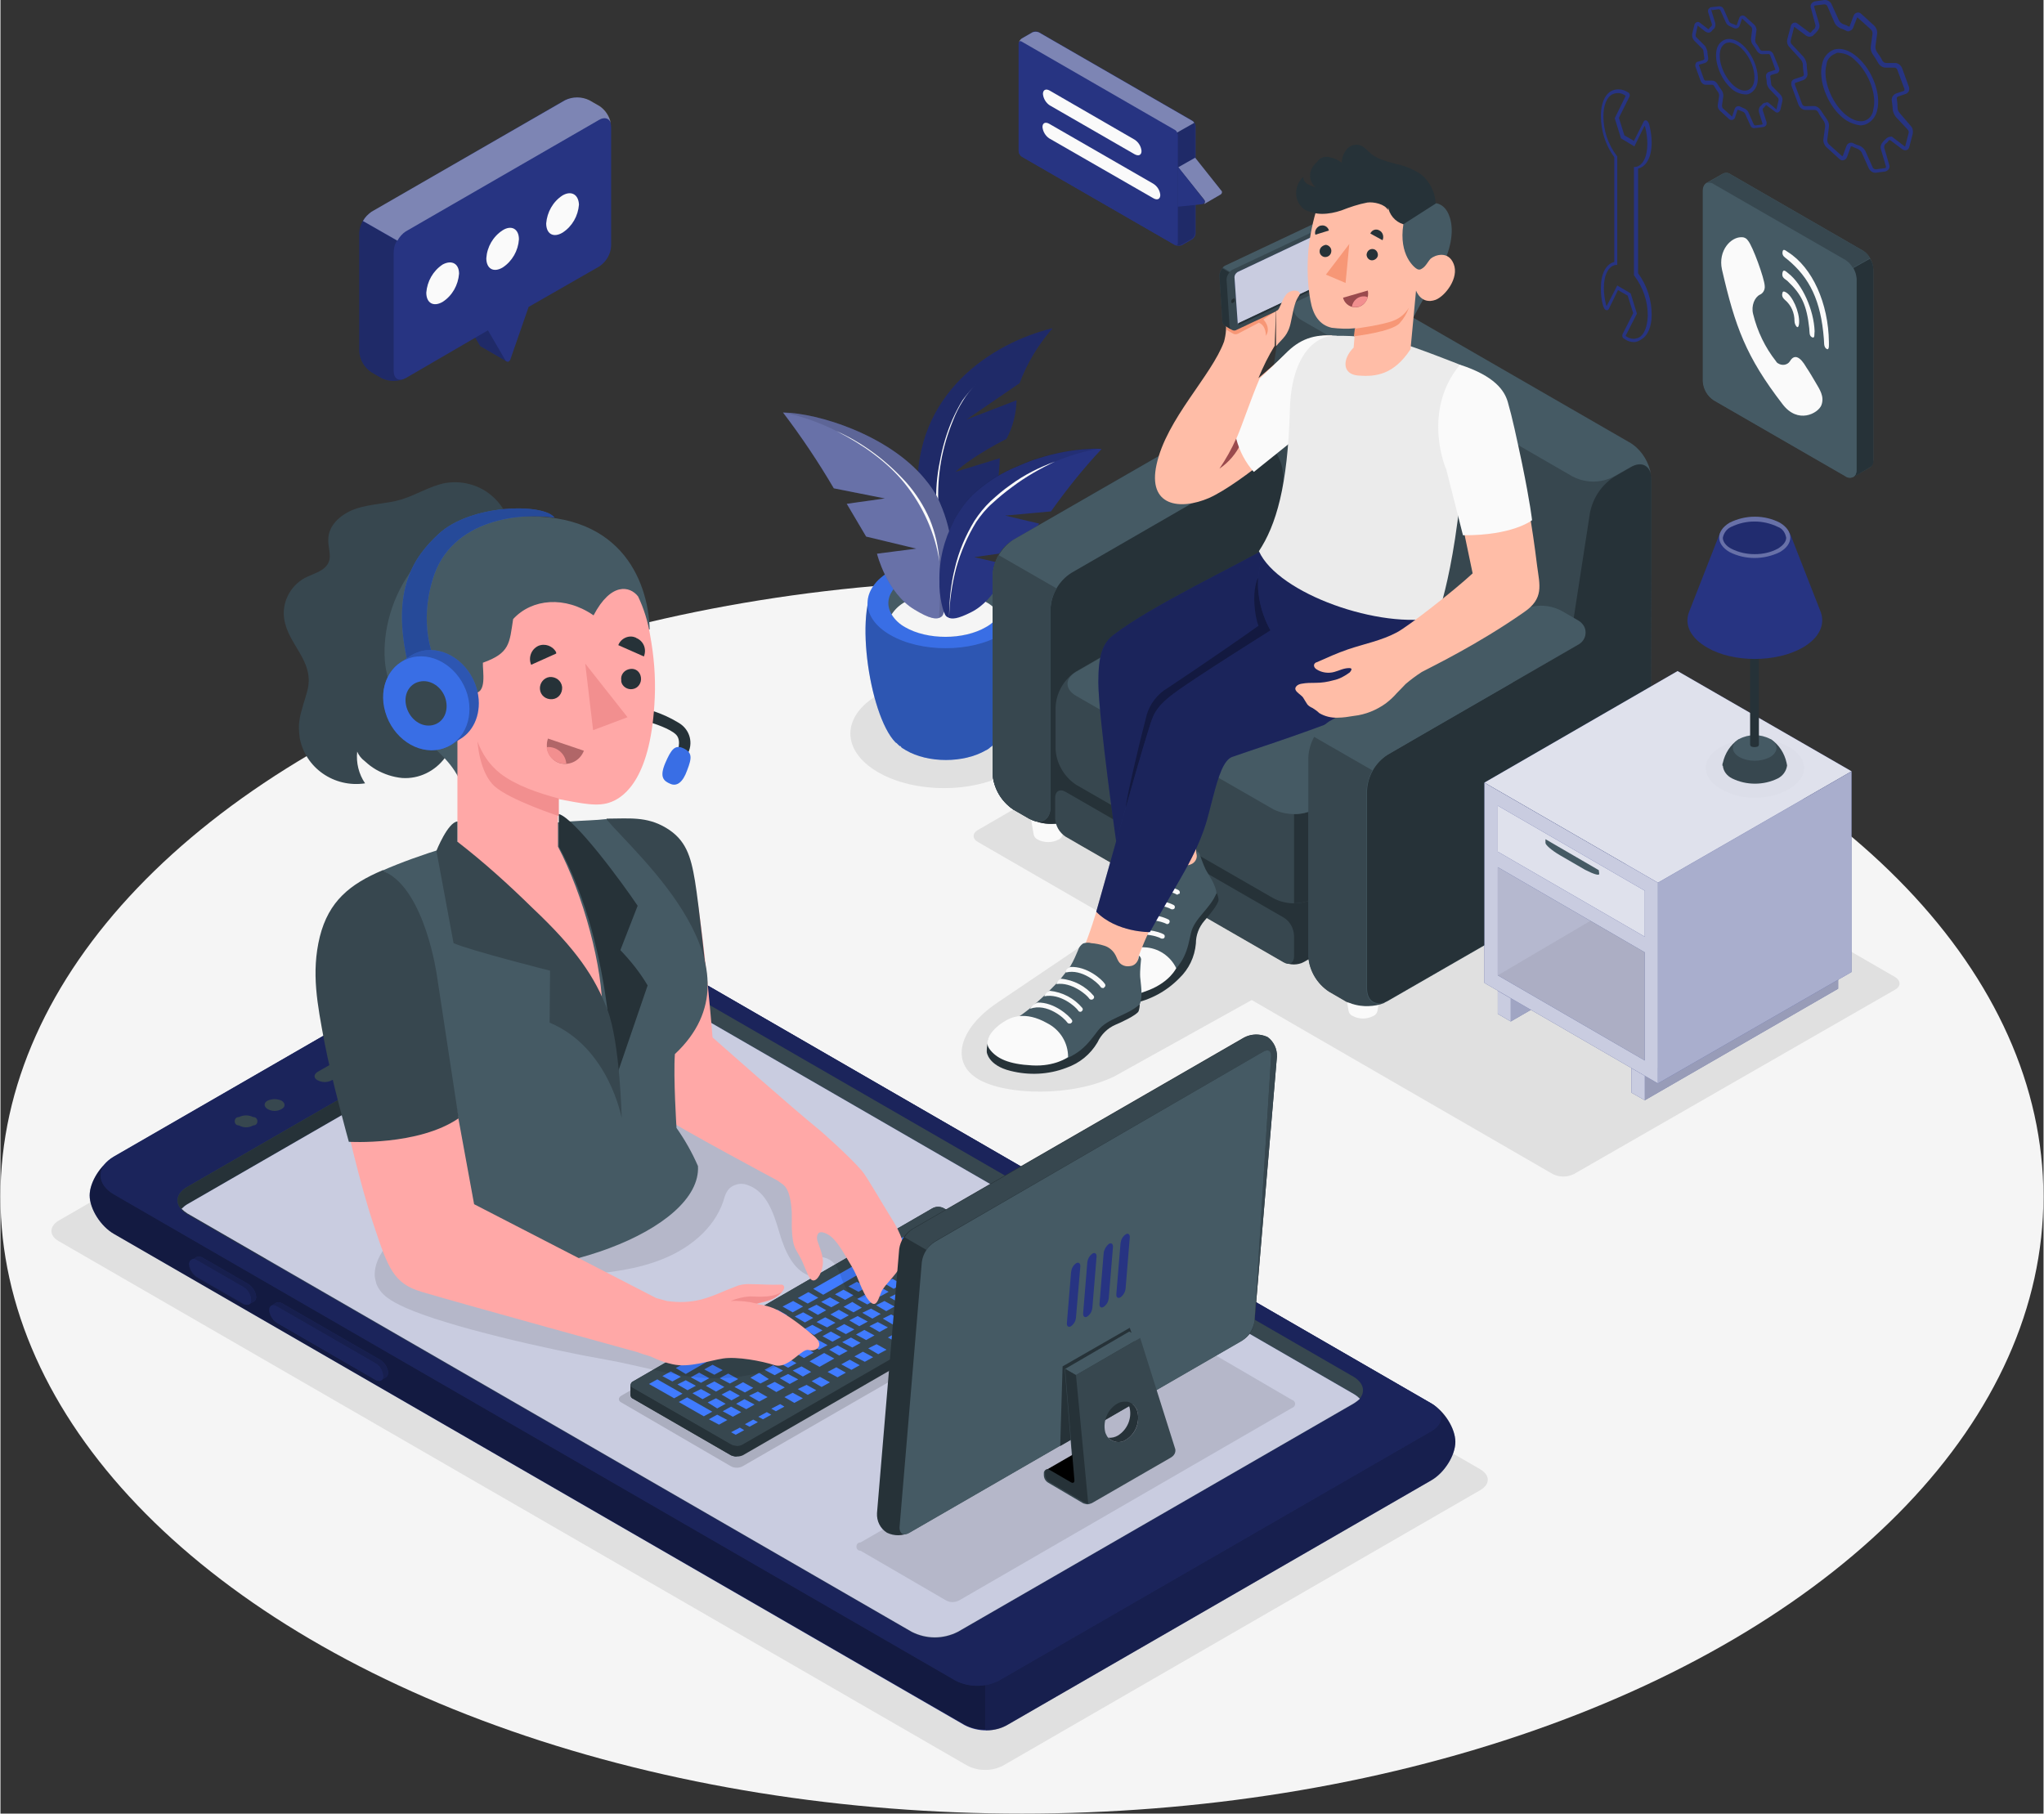 <svg xmlns="http://www.w3.org/2000/svg" xmlns:xlink="http://www.w3.org/1999/xlink" xmlns:xodm="http://www.corel.com/coreldraw/odm/2003" xml:space="preserve" width="524px" height="465px" fill-rule="evenodd" clip-rule="evenodd" viewBox="0 0 137.17 121.78"><rect x="0" y="0" width="137.17" height="121.78" fill="#333333" stroke="none"/> <g id="Layer_x0020_1">  <g id="_3005968476784"> <g id="freepik--Floor--inject-2"> <ellipse id="freepik--floor--inject-2" fill="whitesmoke" fill-rule="nonzero" cx="68.58" cy="80.35" rx="68.58" ry="41.43"></ellipse> </g> <g id="freepik--Shadows--inject-2"> <path id="freepik--Shadow--inject-2" fill="#E0E0E0" fill-rule="nonzero" d="M3.91 83.34l61.02 35.23c0.73,0.37 1.63,0.37 2.36,0l32.08 -18.52c0.65,-0.39 0.65,-0.98 0,-1.38l-61.01 -35.23c-0.76,-0.37 -1.63,-0.37 -2.37,0l-32.08 18.52c-0.65,0.39 -0.65,1.01 0,1.38z"></path> <path id="freepik--shadow--inject-2" fill="#E0E0E0" fill-rule="nonzero" d="M67.8 46.67c2.44,1.43 2.44,3.74 0,5.17 -2.45,1.44 -6.45,1.44 -8.9,0 -2.45,-1.43 -2.45,-3.74 0,-5.17 2.45,-1.44 6.45,-1.41 8.9,0z"></path> <path id="freepik--shadow--inject-2_1_" fill="#E0E0E0" fill-rule="nonzero" d="M127.21 65.61l-38.64 -22.32c-0.45,-0.25 -0.99,-0.25 -1.44,-0.03l-21.5 12.47c-0.39,0.22 -0.39,0.59 0,0.81l9.31 5.38 -8.04 5.43c-2.59,1.75 -3.13,4.03 -1.24,5.12 1.88,1.1 6.33,1.18 9.12,-0.19l9.23 -5.13 3.85 2.23 16.35 9.45c0.45,0.23 0.99,0.23 1.44,0l21.56 -12.38c0.39,-0.22 0.39,-0.59 0,-0.84z"></path> </g> <g id="freepik--character-2--inject-2"> <g id="freepik--Mobile--inject-2"> <g id="freepik--mobile--inject-2"> <path fill="#273482" fill-rule="nonzero" d="M96.05 99.41l-28.37 16.37c-0.9,0.54 -2.02,0.54 -2.95,0.06l-57.1 -32.98c-0.9,-0.51 -1.64,-1.69 -1.64,-2.59 0,-0.9 0.74,-2.08 1.64,-2.59l28.25 -16.32c1.02,-0.51 2.23,-0.51 3.27,0l56.9 32.87c0.9,0.53 1.63,1.69 1.63,2.59 0,0.9 -0.73,2.08 -1.63,2.59z"></path> <path fill="black" fill-rule="nonzero" fill-opacity="0.502" d="M35.88 61.36l-28.25 16.32c-0.9,0.53 -1.64,1.69 -1.64,2.59 0,0.9 0.74,2.08 1.64,2.59l57.1 32.95c0.42,0.23 0.93,0.34 1.41,0.34l0 -39.2 -27.02 -15.59c-1.01,-0.51 -2.22,-0.51 -3.24,0z"></path> <path fill="black" fill-rule="nonzero" fill-opacity="0.4" d="M67.68 115.78l28.37 -16.37c0.9,-0.51 1.63,-1.69 1.63,-2.59 0,-0.9 -0.73,-2.09 -1.63,-2.59l-29.91 -17.28 0 39.23c0.56,0.03 1.09,-0.11 1.54,-0.4z"></path> <path fill="#273482" fill-rule="nonzero" d="M67.01 112.86c-0.9,0.45 -1.97,0.45 -2.87,0l-56.51 -32.65c-1.21,-0.7 -1.21,-1.86 0,-2.56l28.25 -16.29c1.02,-0.51 2.23,-0.51 3.27,0l56.9 32.87c0.9,0.5 0.9,1.38 0,1.88l-29.04 16.75z"></path> <path fill="black" fill-rule="nonzero" fill-opacity="0.302" d="M67.01 112.86c-0.9,0.45 -1.97,0.45 -2.87,0l-56.51 -32.65c-1.21,-0.7 -1.21,-1.86 0,-2.56l28.25 -16.29c1.02,-0.51 2.23,-0.51 3.27,0l56.9 32.87c0.9,0.5 0.9,1.38 0,1.88l-29.04 16.75z"></path> <path fill="#37474F" fill-rule="nonzero" d="M64.28 109.59c-0.99,0.51 -2.11,0.51 -3.1,0l-48.66 -28.08c-0.84,-0.51 -0.84,-1.3 0,-1.8l26.6 -15.34c0.98,-0.48 2.11,-0.48 3.09,0l48.64 28.08c0.84,0.51 0.84,1.3 0,1.81l-26.57 15.33z"></path> <path fill="#263238" fill-rule="nonzero" d="M40.58 64c-0.5,0 -1.01,0.14 -1.46,0.37l-26.6 15.34c-0.84,0.5 -0.84,1.29 0,1.8l5.27 3.04 22.76 -14.55 0.03 -6z"></path> <path fill="#273482" fill-rule="nonzero" d="M42.24 65.52c-0.98,-0.48 -2.11,-0.48 -3.09,0l-26.6 15.34c-0.14,0.08 -0.28,0.2 -0.39,0.31 0.11,0.11 0.25,0.22 0.39,0.31l48.63 28.09c0.99,0.5 2.11,0.5 3.1,0l26.59 -15.34c0.14,-0.09 0.29,-0.2 0.4,-0.31 -0.11,-0.11 -0.26,-0.23 -0.4,-0.31l-48.63 -28.09z"></path> <path fill="white" fill-rule="nonzero" fill-opacity="0.749" d="M42.24 65.52c-0.98,-0.48 -2.11,-0.48 -3.09,0l-26.6 15.34c-0.14,0.08 -0.28,0.2 -0.39,0.31 0.11,0.11 0.25,0.22 0.39,0.31l48.63 28.09c0.99,0.5 2.11,0.5 3.1,0l26.59 -15.34c0.14,-0.09 0.29,-0.2 0.4,-0.31 -0.11,-0.11 -0.26,-0.23 -0.4,-0.31l-48.63 -28.09z"></path> <path fill="#37474F" fill-rule="nonzero" d="M22.26 72.53l4.73 -2.73c0.28,-0.17 0.28,-0.42 0.03,-0.56 -0.31,-0.14 -0.68,-0.14 -0.99,0.02l-4.73 2.71c-0.28,0.17 -0.28,0.42 -0.02,0.56 0.31,0.17 0.67,0.17 0.98,0z"></path> <path fill="#37474F" fill-rule="nonzero" d="M30.34 67.86c0.17,0 0.28,-0.12 0.28,-0.28 0,-0.17 -0.11,-0.29 -0.28,-0.29 -0.31,-0.14 -0.65,-0.14 -0.96,0 -0.17,0 -0.28,0.12 -0.28,0.29 0,0.16 0.11,0.28 0.28,0.28 0.31,0.17 0.68,0.17 0.96,0z"></path> <path fill="#37474F" fill-rule="nonzero" d="M32.25 66.76c0.14,-0.03 0.26,-0.2 0.23,-0.34 -0.03,-0.11 -0.12,-0.19 -0.23,-0.22 -0.31,-0.14 -0.65,-0.14 -0.96,0 -0.14,0.03 -0.25,0.19 -0.22,0.33 0.03,0.12 0.11,0.2 0.22,0.23 0.31,0.14 0.68,0.14 0.96,0z"></path> <path fill="#37474F" fill-rule="nonzero" d="M16.97 75.57c0.17,0 0.28,-0.11 0.28,-0.28 0,-0.17 -0.11,-0.28 -0.28,-0.28 -0.31,-0.15 -0.65,-0.15 -0.96,0 -0.17,0 -0.28,0.11 -0.28,0.28 0,0.17 0.11,0.28 0.28,0.28 0.31,0.17 0.65,0.17 0.96,0z"></path> <path fill="#37474F" fill-rule="nonzero" d="M18.88 74.47c0.26,-0.14 0.26,-0.39 0,-0.56 -0.31,-0.14 -0.64,-0.14 -0.95,0 -0.26,0.14 -0.26,0.39 0,0.56 0.31,0.17 0.64,0.17 0.95,0z"></path> <path fill="#273482" fill-rule="nonzero" d="M25.53 91.33c0.28,0.2 0.47,0.51 0.5,0.84 0,0.12 -0.05,0.23 -0.14,0.31 -0.05,0.03 -0.28,0.17 -0.36,0.2 -0.12,0.06 -0.26,0.03 -0.37,-0.03l-6.61 -3.83c-0.29,-0.19 -0.48,-0.5 -0.51,-0.84 0,-0.11 0.03,-0.23 0.11,-0.28l0.37 -0.23c0.11,-0.05 0.25,-0.03 0.36,0.03l6.65 3.83z"></path> <path fill="black" fill-rule="nonzero" fill-opacity="0.4" d="M25.53 91.33c0.28,0.2 0.47,0.51 0.5,0.84 0,0.12 -0.05,0.23 -0.14,0.31 -0.05,0.03 -0.28,0.17 -0.36,0.2 -0.12,0.06 -0.26,0.03 -0.37,-0.03l-6.61 -3.83c-0.29,-0.19 -0.48,-0.5 -0.51,-0.84 0,-0.11 0.03,-0.23 0.11,-0.28l0.37 -0.23c0.11,-0.05 0.25,-0.03 0.36,0.03l6.65 3.83z"></path> <path fill="#273482" fill-rule="nonzero" d="M25.19 91.55l-6.62 -3.82c-0.28,-0.17 -0.5,-0.06 -0.5,0.25 0.03,0.34 0.22,0.65 0.5,0.84l6.62 3.83c0.28,0.17 0.5,0.06 0.5,-0.25 -0.02,-0.37 -0.22,-0.68 -0.5,-0.85z"></path> <path fill="black" fill-rule="nonzero" fill-opacity="0.302" d="M25.19 91.55l-6.62 -3.82c-0.28,-0.17 -0.5,-0.06 -0.5,0.25 0.03,0.34 0.22,0.65 0.5,0.84l6.62 3.83c0.28,0.17 0.5,0.06 0.5,-0.25 -0.02,-0.37 -0.22,-0.68 -0.5,-0.85z"></path> <path fill="#273482" fill-rule="nonzero" d="M16.66 86.23c0.28,0.2 0.48,0.51 0.51,0.85 0,0.11 -0.03,0.22 -0.14,0.31l-0.37 0.2c-0.11,0.05 -0.25,0.02 -0.37,-0.03l-3.12 -1.8c-0.28,-0.2 -0.48,-0.51 -0.51,-0.85 0,-0.11 0.03,-0.22 0.14,-0.28 0.06,-0.03 0.31,-0.17 0.37,-0.22 0.11,-0.06 0.25,-0.03 0.37,0.02l3.12 1.8z"></path> <path fill="black" fill-rule="nonzero" fill-opacity="0.4" d="M16.66 86.23c0.28,0.2 0.48,0.51 0.51,0.85 0,0.11 -0.03,0.22 -0.14,0.31l-0.37 0.2c-0.11,0.05 -0.25,0.02 -0.37,-0.03l-3.12 -1.8c-0.28,-0.2 -0.48,-0.51 -0.51,-0.85 0,-0.11 0.03,-0.22 0.14,-0.28 0.06,-0.03 0.31,-0.17 0.37,-0.22 0.11,-0.06 0.25,-0.03 0.37,0.02l3.12 1.8z"></path> <path fill="#273482" fill-rule="nonzero" d="M16.32 86.43l-3.12 -1.8c-0.28,-0.17 -0.51,-0.06 -0.51,0.25 0.03,0.34 0.23,0.65 0.51,0.85l3.12 1.8c0.28,0.17 0.51,0.06 0.51,-0.25 -0.03,-0.37 -0.23,-0.68 -0.51,-0.85z"></path> <path fill="black" fill-rule="nonzero" fill-opacity="0.302" d="M16.32 86.43l-3.12 -1.8c-0.28,-0.17 -0.51,-0.06 -0.51,0.25 0.03,0.34 0.23,0.65 0.51,0.85l3.12 1.8c0.28,0.17 0.51,0.06 0.51,-0.25 -0.03,-0.37 -0.23,-0.68 -0.51,-0.85z"></path> </g> </g> <g id="freepik--Keyboard--inject-2"> <path id="freepik--shadow--inject-2_2_" fill="black" fill-rule="nonzero" fill-opacity="0.149" d="M41.68 94.17l7.35 4.28c0.25,0.14 0.56,0.14 0.81,0l21.14 -12.19c0.14,-0.05 0.19,-0.17 0.14,-0.31 -0.03,-0.08 -0.09,-0.14 -0.14,-0.14l-7.35 -4.28c-0.25,-0.14 -0.56,-0.14 -0.82,0l-21.13 12.19c-0.11,0.06 -0.2,0.2 -0.14,0.31 0.03,0.08 0.08,0.11 0.14,0.14z"></path> <g id="freepik--keyboard--inject-2"> <path fill="#263238" fill-rule="nonzero" d="M70.1 85.17c0,-0.12 -0.08,-0.2 -0.16,-0.23l-6.59 -3.8c-0.25,-0.14 -0.54,-0.14 -0.79,0l-20.09 11.62c-0.09,0.03 -0.14,0.14 -0.17,0.23l0 0.7c0,0.12 0.08,0.2 0.17,0.23l6.58 3.8c0.26,0.11 0.54,0.11 0.79,0l20.1 -11.6c0.08,-0.03 0.14,-0.11 0.16,-0.22l0 -0.73z"></path> <path fill="#37474F" fill-rule="nonzero" d="M49.05 96.99l-6.58 -3.78c-0.11,-0.05 -0.2,-0.16 -0.14,-0.31 0.03,-0.08 0.08,-0.11 0.14,-0.14l20.09 -11.62c0.25,-0.14 0.54,-0.14 0.79,0l6.59 3.8c0.11,0.06 0.19,0.17 0.14,0.31 -0.03,0.08 -0.09,0.11 -0.14,0.14l-20.1 11.6c-0.22,0.14 -0.53,0.14 -0.79,0z"></path> <path fill="#263238" fill-rule="nonzero" d="M49.42 97.1l0 0.7c-0.14,0 -0.25,-0.03 -0.37,-0.08l-6.58 -3.8c-0.09,-0.03 -0.14,-0.14 -0.17,-0.23l0 -0.7c0,0.11 0.08,0.2 0.17,0.22l6.58 3.8c0.12,0.06 0.26,0.09 0.37,0.09z"></path> <path fill="#407BFF" fill-rule="nonzero" d="M62.93 81.76l0 0 0.64 0.37 -0.87 0.5 -0.67 -0.39 0.9 -0.48 0 0zm1.01 0.56l0 0 0.65 0.37 -0.71 0.39 -0.64 -0.33 0.7 -0.43 0 0zm-2.25 0.14l0 0 0.67 0.37 -0.7 0.39 -0.67 -0.36 0.7 -0.4 0 0zm3.26 0.45l0 0 0.65 0.37 -1.12 0.65 -0.68 -0.37 1.15 -0.65 0 0zm-2.05 0.03l0 0 0.65 0.37 -0.57 0.31 -0.67 -0.37 0.59 -0.31 0 0zm-2.25 0.11l0 0 0.67 0.37 -0.7 0.39 -0.68 -0.39 0.71 -0.37 0 0zm1.35 0.4l0 0 0.67 0.36 -0.56 0.31 -0.67 -0.36 0.56 -0.31 0 0zm4 0.05l0 0 0.64 0.37 -0.87 0.51 -0.68 -0.4 0.91 -0.48 0 0zm-6.39 0.17l0 0 0.64 0.37 -5.01 2.9 -0.67 -0.4 5.04 -2.87 0 0zm3.88 0.12l0 0 0.68 0.36 -0.57 0.31 -0.67 -0.36 0.56 -0.31 0 0zm-2.39 0.19l0 0 0.65 0.37 -0.57 0.31 -0.67 -0.37 0.59 -0.31 0 0zm5.91 0.12l0 0 0.65 0.36 -0.57 0.31 -0.67 -0.39 0.59 -0.28 0 0zm-2.25 0.14l0 0 0.67 0.36 -0.56 0.31 -0.68 -0.39 0.57 -0.28 0 0zm-2.17 0.05l0 0 0.68 0.37 -0.57 0.31 -0.67 -0.37 0.56 -0.31 0 0zm-2.39 0.2l0 0 0.64 0.37 -0.56 0.31 -0.67 -0.4 0.59 -0.28 0 0zm5.91 0.14l0 0 0.67 0.37 -0.56 0.31 -0.68 -0.4 0.57 -0.28 0 0zm-2.25 0.11l0 0 0.67 0.37 -0.56 0.31 -0.68 -0.4 0.57 -0.28 0 0zm-2.17 0.09l0 0 0.67 0.36 -0.56 0.31 -0.67 -0.36 0.56 -0.31 0 0zm6.56 0l0 0 0.67 0.36 -0.7 0.4 -0.68 -0.4 0.71 -0.36 0 0zm-8.95 0.19l0 0 0.64 0.37 -0.56 0.31 -0.65 -0.37 0.57 -0.31 0 0zm5.91 0.12l0 0 0.64 0.36 -0.56 0.31 -0.65 -0.36 0.57 -0.31 0 0zm-2.25 0.14l0 0 0.64 0.36 -0.56 0.31 -0.65 -0.36 0.57 -0.31 0 0zm-2.17 0.05l0 0 0.67 0.37 -0.56 0.31 -0.67 -0.39 0.56 -0.29 0 0zm-2.39 0.2l0 0 0.64 0.37 -0.56 0.31 -0.67 -0.4 0.59 -0.28 0 0zm8.41 0.11l0 0 0.65 0.37 -0.56 0.31 -0.68 -0.39 0.59 -0.29 0 0zm-2.5 0.03l0 0 0.64 0.37 -0.56 0.31 -0.67 -0.37 0.59 -0.31 0 0zm-2.25 0.11l0 0 0.67 0.37 -0.56 0.31 -0.68 -0.37 0.57 -0.31 0 0zm-2.17 0.09l0 0 0.65 0.36 -0.57 0.31 -0.67 -0.39 0.59 -0.28 0 0zm-2.39 0.2l0 0 0.67 0.36 -0.56 0.31 -0.68 -0.36 0.57 -0.31 0 0zm8.41 0.11l0 0 0.68 0.36 -0.57 0.31 -0.67 -0.39 0.56 -0.28 0 0zm-2.5 0l0 0 0.67 0.36 -0.56 0.31 -0.68 -0.36 0.57 -0.31 0 0zm-2.26 0.14l0 0 0.65 0.37 -0.56 0.3 -0.68 -0.36 0.59 -0.31 0 0zm-2.16 0.06l0 0 0.64 0.36 -0.56 0.31 -0.67 -0.39 0.53 -0.31 0.06 0.03zm-2.39 0.22l0 0 0.67 0.37 -0.56 0.31 -0.68 -0.37 0.57 -0.31 0 0zm8.41 0.09l0 0 0.65 0.36 -0.57 0.31 -0.67 -0.39 0.59 -0.28 0 0zm-2.5 0.02l0 0 0.67 0.37 -0.56 0.31 -0.68 -0.37 0.57 -0.31 0 0zm-8.25 0.06l0 0 0.65 0.37 -0.71 0.39 -0.67 -0.37 0.7 -0.39 0.03 0zm5.99 0.06l0 0 0.68 0.36 -0.56 0.31 -0.68 -0.39 0.56 -0.28 0 0zm-2.16 0.08l0 0 0.67 0.37 -0.56 0.31 -0.68 -0.37 0.57 -0.31 0 0zm-2.4 0.2l0 0 0.65 0.36 -0.56 0.31 -0.68 -0.36 0.59 -0.31 0 0zm8.42 0.11l0 0 0.68 0.37 -0.57 0.31 -0.7 -0.37 0.56 -0.31 0.03 0zm-2.51 0l0 0 0.65 0.37 -0.56 0.31 -0.68 -0.4 0.59 -0.28 0 0zm-2.25 0.14l0 0 0.68 0.37 -0.56 0.31 -0.68 -0.4 0.56 -0.28 0 0zm-6.13 0l0 0 0.67 0.37 -0.7 0.39 -0.68 -0.39 0.71 -0.37 0 0zm3.97 0.06l0 0 0.64 0.39 -0.56 0.31 -0.67 -0.37 0.56 -0.31 0.03 -0.02zm-2.4 0.19l0 0 0.65 0.37 -0.56 0.31 -0.68 -0.39 0.59 -0.29 0 0zm5.91 0.14l0 0 0.65 0.37 -0.56 0.31 -0.68 -0.39 0.59 -0.29 0 0zm-2.25 0.12l0 0 0.65 0.36 -0.56 0.31 -0.68 -0.39 0.59 -0.28 0 0zm-2.16 0.08l0 0 0.67 0.37 -0.56 0.31 -0.68 -0.37 0.57 -0.31 0 0zm6.55 0l0 0 0.65 0.37 -0.56 0.31 -0.68 -0.4 0.59 -0.28 0 0zm-10.66 0l0 0 0.64 0.37 -0.7 0.39 -0.67 -0.39 0.73 -0.37 0 0zm1.71 0.17l0 0 0.68 0.37 -0.56 0.31 -0.68 -0.4 0.56 -0.28 0 0zm5.91 0.14l0 0 0.68 0.37 -0.56 0.31 -0.68 -0.4 0.56 -0.28 0 0zm-2.25 0.11l0 0 0.68 0.37 -0.57 0.31 -0.67 -0.39 0.56 -0.29 0 0zm-2.16 0.09l0 0 0.67 0.36 -0.56 0.31 -0.71 -0.36 0.57 -0.31 0.03 0zm6.55 0l0 0 0.68 0.36 -0.56 0.31 -0.68 -0.39 0.56 -0.28 0 0zm-10.8 0.11l0 0 0.64 0.37 -0.87 0.5 -0.67 -0.36 0.9 -0.51 0 0zm1.85 0.09l0 0 0.68 0.36 -1.77 1.04 -0.68 -0.39 1.75 -1.01 0.02 0zm5.91 0.11l0 0 0.68 0.36 -0.56 0.31 -0.68 -0.39 0.56 -0.28 0 0zm-2.25 0.14l0 0 0.68 0.36 -0.57 0.31 -0.67 -0.36 0.56 -0.31 0 0zm-2.14 0.05l0 0 0.68 0.37 -0.56 0.31 -0.68 -0.39 0.56 -0.29 0 0zm6.53 0.03l0 0 0.68 0.37 -0.57 0.31 -0.7 -0.37 0.54 -0.31 0.05 0zm-3.04 0.31l0 0 0.68 0.37 -0.56 0.31 -0.68 -0.37 0.56 -0.31 0 0zm-8.3 0.09l0 0 0.65 0.36 -0.57 0.31 -0.67 -0.36 0.59 -0.31 0 0zm6.05 0.02l0 0 0.68 0.37 -0.57 0.31 -0.67 -0.37 0.56 -0.31 0 0zm-2.17 0.09l0 0 0.68 0.37 -0.51 0.28c-0.03,0.02 -0.05,0.05 -0.05,0.08 0,0.03 0.02,0.09 0.05,0.09l0.85 0.5 -0.65 0.37 -1.69 -0.96 1.32 -0.73 0 0zm6.56 0l0 0 0.68 0.37 -0.57 0.3 -0.67 -0.36 0.56 -0.31 0 0zm-3.04 0.31l0 0 0.65 0.36 -0.56 0.31 -0.68 -0.36 0.59 -0.31 0 0zm-8.3 0.08l0 0 0.68 0.37 -0.6 0.37 -0.67 -0.4 0.53 -0.31 0.06 -0.03zm6.05 0.06l0 0 0.68 0.37 -0.57 0.31 -0.67 -0.37 0.56 -0.31 0 0zm3.97 0.31l0 0 0.67 0.37 -0.56 0.3 -0.67 -0.39 0.56 -0.28 0 0zm-2.62 0.08l0 0 0.68 0.37 -0.57 0.31 -0.67 -0.39 0.56 -0.29 0 0zm-8.3 0.09l0 0 0.67 0.36 -0.56 0.31 -0.67 -0.39 0.56 -0.28 0 0zm1.91 0.05l0 0 0.68 0.37 -0.56 0.31 -0.68 -0.39 0.56 -0.29 0 0zm8.11 0.29l0 0 0.67 0.36 -0.56 0.31 -0.7 -0.36 0.56 -0.31 0.03 0zm-2.62 0.08l0 0 0.68 0.37 -0.99 0.56 -0.67 -0.37 0.98 -0.56 0 0zm-8.5 0.2l0 0 0.68 0.36 -1.47 0.85 -0.67 -0.4 1.46 -0.81 0 0zm5.97 0.11l0 0 0.67 0.37 -0.56 0.31 -0.67 -0.37 0.56 -0.31 0 0zm4.25 0.14l0 0 0.67 0.37 -0.56 0.31 -0.68 -0.37 0.57 -0.31 0 0zm-9.21 0.34l0 0 0.68 0.36 -0.56 0.31 -0.68 -0.36 0.56 -0.31 0 0zm4.06 0.03l0 0 0.67 0.36 -0.56 0.31 -0.68 -0.36 0.57 -0.31 0 0zm1.91 0.08l0 0 0.65 0.37 -0.56 0.31 -0.68 -0.4 0.59 -0.28 0 0zm2.34 0.06l0 0 0.64 0.36 -0.56 0.31 -0.67 -0.36 0.59 -0.31 0 0zm-11.12 0.28l0 0 0.68 0.36 -0.57 0.31 -0.67 -0.36 0.56 -0.31 0 0zm1.91 0.08l0 0 0.68 0.37 -0.56 0.31 -0.68 -0.37 0.56 -0.31 0 0zm4.06 0.03l0 0 0.62 0.4 -0.57 0.3 -0.67 -0.39 0.56 -0.31 0.06 0zm-2.11 0.03l0 0 0.67 0.37 -0.56 0.3 -0.68 -0.36 0.57 -0.31 0 0zm4.02 0.03l0 0 0.68 0.36 -0.57 0.31 -0.67 -0.39 0.56 -0.28 0 0zm2.14 0.19l0 0 0.67 0.37 -0.56 0.31 -0.67 -0.39 0.56 -0.29 0 0zm-10.92 0.17l0 0 1.69 0.96 -0.56 0.31 -1.69 -0.96 0.56 -0.31 0 0zm1.91 0.06l0 0 0.68 0.37 -0.56 0.3 -0.68 -0.39 0.56 -0.28 0 0zm1.92 0.08l0 0 0.67 0.37 -0.56 0.31 -0.68 -0.39 0.57 -0.29 0 0zm4.05 0.03l0 0 0.68 0.37 -0.57 0.31 -0.67 -0.4 0.56 -0.28 0 0zm-2.11 0.03l0 0 0.67 0.37 -0.56 0.31 -0.7 -0.37 0.56 -0.31 0.03 0zm4.25 0.17l0 0 0.65 0.36 -0.57 0.31 -0.67 -0.39 0.59 -0.28 0 0zm-7.09 0.28l0 0 0.67 0.37 -0.56 0.31 -0.68 -0.4 0.57 -0.28 0 0zm1.94 0.08l0 0 0.67 0.37 -0.56 0.31 -0.67 -0.39 0.56 -0.29 0 0zm1.88 0.09l0 0 0.65 0.37 -0.56 0.3 -0.68 -0.39 0.59 -0.28 0 0zm2.34 0.08l0 0 0.68 0.37 -0.57 0.31 -0.67 -0.39 0.56 -0.29 0 0zm-7.09 0.31l0 0 1.69 0.96 -0.57 0.31 -1.68 -0.96 0.56 -0.31 0 0zm1.94 0.06l0 0 0.65 0.37 -0.57 0.31 -0.64 -0.4 0.56 -0.28 0 0zm1.91 0.06l0 0 0.68 0.36 -0.56 0.31 -0.68 -0.36 0.56 -0.31 0 0zm2.4 0.33l0 0 0.28 0.17 -0.57 0.31 -0.31 -0.17 0.6 -0.31 0 0zm-3.3 0.17l0 0 0.68 0.37 -0.56 0.31 -0.68 -0.37 0.56 -0.31 0 0zm2.4 0.37l0 0 0.3 0.17 -0.56 0.31 -0.31 -0.17 0.57 -0.31 0 0zm-3.33 0.17l0 0 0.68 0.36 -0.56 0.31 -0.68 -0.36 0.56 -0.31 0 0zm2.42 0.33l0 0 0.31 0.17 -0.56 0.31 -0.31 -0.17 0.56 -0.31 0 0zm-0.9 0.54l0 0 0.29 0.17 -0.57 0.31 -0.31 -0.17 0.59 -0.31 0 0z"></path> </g> </g> <g id="freepik--Character--inject-2"> <path id="freepik--shadow--inject-2_3_" fill="black" fill-rule="nonzero" fill-opacity="0.102" d="M25.24 86.21c0.31,0.76 0.96,1.15 1.95,1.6 2.84,1.27 9.65,2.82 13.48,3.49 2.22,0.39 4.5,1.13 6.78,1.24 2.03,0.08 4.14,-0.28 5.82,-1.44 0.26,-0.14 0.43,-0.33 0.54,-0.59 0.08,-0.42 -0.11,-0.84 -0.48,-1.07 -0.36,-0.19 -0.79,-0.31 -1.21,-0.31 -4.53,-0.53 -8.98,-1.71 -13.17,-3.49 1.89,-0.19 3.8,-0.39 5.57,-1.12 1.78,-0.73 3.38,-2.03 4,-3.83 0.11,-0.37 0.22,-0.76 0.53,-0.98 0.34,-0.23 0.76,-0.29 1.16,-0.12 1.24,0.45 1.71,1.89 2.08,3.16 0.37,1.26 0.98,2.7 2.25,2.98 -0.45,-0.28 -0.28,-1.1 0.2,-1.27 0.48,-0.17 1.1,0.11 1.38,0.56 0.28,0.46 0.36,0.96 0.62,1.44 0.25,0.48 0.78,0.84 1.26,0.65 0.26,-0.14 0.45,-0.34 0.57,-0.59 0.67,-1.33 0.56,-2.99 -0.03,-4.34 -0.59,-1.35 -1.61,-2.53 -2.7,-3.54 -1.52,-1.44 -3.21,-2.73 -5.15,-3.47 -4.09,-1.54 -8.67,-0.42 -12.73,1.21 -3.03,1.24 -5.96,2.73 -8.75,4.51 -1.04,0.62 -2.02,1.38 -2.87,2.25 -0.62,0.65 -1.26,1.6 -1.21,2.53 0,0.14 0.06,0.34 0.11,0.54z"></path> <g id="freepik--character--inject-2"> <g id="freepik--Arm--inject-2"> <path fill="#FFA8A7" fill-rule="nonzero" d="M59.83 81.82c-0.59,-0.93 -1.66,-2.82 -2,-3.21 -0.9,-1.04 -2.78,-2.68 -2.78,-2.68 -1.78,-1.43 -7.24,-6.27 -7.24,-6.27 0,0 -0.84,-10.7 -1.8,-12.41 -1.09,-2 -3.18,-2.08 -5.32,-2.2 0,0 -0.56,2.31 -0.78,4.22 0,0 1.94,11.99 2.16,13.12 0.23,1.12 0.79,1.6 1.95,2.33 1.74,1.13 8.13,4.54 8.13,4.54l0.31 0.22c0.22,0.14 0.36,0.37 0.45,0.62 0.08,0.25 0.14,0.51 0.17,0.76 0.11,0.87 0,1.13 0.08,2.08 0.09,0.96 0.28,0.93 0.68,1.78 0.34,0.76 0.45,1.23 0.73,1.26 0.28,0.03 0.65,-0.59 0.65,-1.24 0,-0.64 -0.4,-1.32 -0.4,-1.6 0,-0.28 0.12,-0.59 0.73,-0.25 0.62,0.33 1.16,1.43 1.61,2.16 0.45,0.73 0.67,1.72 1.15,2.28 0.48,0.57 0.62,-0.05 0.82,-0.56 0.2,-0.51 1.24,-1.32 1.49,-2.14 0.25,-0.82 -0.2,-1.88 -0.79,-2.81z"></path> <path fill="#37474F" fill-rule="nonzero" d="M40.69 54.97c1.5,0 2.68,-0.17 4,0.62 1.32,0.79 1.66,1.88 1.94,3.57 0.26,1.55 0.82,6.84 0.82,6.84 0,0 -3.77,2.08 -7.04,0.76l0.28 -11.79z"></path> <polygon fill="#273482" fill-rule="nonzero" points="56.43,83.93 56.43,83.93 "></polygon> </g> <path fill="#263238" fill-rule="nonzero" d="M43.79 47.74c0.62,0.19 1.21,0.47 1.77,0.81 0.74,0.45 0.99,1.38 0.54,2.14l-0.68 -0.14c0,0 0.34,-0.79 -0.05,-1.21 -0.4,-0.42 -1.61,-0.79 -1.61,-0.79l0.03 -0.81z"></path> <path fill="#407BFF" fill-rule="nonzero" d="M45.84 50.24c-0.56,-0.25 -0.81,0.08 -1.21,1.01 -0.39,0.93 -0.11,1.19 0.34,1.38 0.45,0.2 0.85,-0.11 1.13,-0.9 0.34,-0.87 0.34,-1.21 -0.26,-1.49z"></path> <path fill="black" fill-rule="nonzero" fill-opacity="0.102" d="M45.84 50.24c-0.56,-0.25 -0.81,0.08 -1.21,1.01 -0.39,0.93 -0.11,1.19 0.34,1.38 0.45,0.2 0.85,-0.11 1.13,-0.9 0.34,-0.87 0.34,-1.21 -0.26,-1.49z"></path> <path id="freepik--Chest--inject-2" fill="#455A64" fill-rule="nonzero" d="M34.56 55.67c-3.1,0.71 -6.42,1.69 -8.92,2.79 0,0 -0.2,10.66 1.52,15.76 1.71,5.09 1.24,10.89 1.24,10.89 8.44,1.38 18.68,-2.56 18.43,-6.81 -0.39,-0.9 -0.87,-1.75 -1.44,-2.56 0,0 -0.22,-3.41 -0.11,-4.96 6.19,-5.79 -2.42,-13.22 -4.61,-15.78 -1.33,0.16 -3.32,0.05 -6.11,0.67z"></path> <path fill="#37474F" fill-rule="nonzero" d="M34.05 40c-0.39,0.73 -0.22,1.57 -0.05,2.33 0.11,0.59 0.48,1.3 0.33,1.89 -0.22,0.81 -0.73,1.52 -1.4,2.02 -0.17,0.14 -0.34,0.26 -0.54,0.37 -0.17,0.08 -0.34,0.11 -0.5,0.22 -0.34,0.2 -0.62,0.51 -0.82,0.85 -0.28,0.51 -0.48,1.04 -0.59,1.6 -0.14,0.57 -0.34,1.1 -0.62,1.58 -0.68,0.93 -1.77,1.46 -2.9,1.38 -0.62,-0.06 -1.21,-0.26 -1.74,-0.56 -0.29,-0.17 -0.51,-0.34 -0.76,-0.57 -0.23,-0.17 -0.4,-0.39 -0.51,-0.64 -0.08,0.76 0.11,1.51 0.53,2.13 -2.08,0.31 -4.02,-1.04 -4.39,-3.06 -0.05,-0.4 -0.08,-0.79 -0.02,-1.16 0.11,-0.73 0.39,-1.4 0.56,-2.11 0.42,-1.91 -1.3,-2.95 -1.58,-4.7 -0.17,-1.12 0.4,-2.22 1.38,-2.76 0.59,-0.31 1.35,-0.45 1.61,-1.07 0.19,-0.47 -0.06,-1.01 -0.03,-1.52 0,-1.01 0.95,-1.77 1.91,-2.08 0.96,-0.31 2,-0.31 2.96,-0.59 1.04,-0.31 1.97,-0.93 3.01,-1.12 1.26,-0.2 2.56,0.22 3.43,1.18 0.4,0.42 0.62,0.9 0.96,1.35 0.34,0.45 0.9,0.67 1.15,1.18 0.37,0.68 0.4,1.49 0.09,2.17 -0.34,0.64 -1.1,1.01 -1.47,1.69z"></path> <path fill="#455A64" fill-rule="nonzero" d="M43.59 42.25c-0.11,-3.35 -2.05,-8.14 -9.26,-7.52 -7,0.59 -9.06,6.87 -8.44,10.25 0.9,4.7 4.31,4.98 5.18,8.05l12.52 -10.78z"></path> <path fill="#FFA8A7" fill-rule="nonzero" d="M27.89 44.81c0.42,-0.54 1.1,-0.76 1.77,-0.59 0.34,0.08 0.65,0.28 0.88,0.56 0.33,0.37 0.3,0.84 0.53,1.24 0.14,0.25 0.39,0.45 0.68,0.51 0.95,0.08 0.61,-1.5 0.64,-2.03 1.83,-0.65 1.78,-1.32 2.03,-2.93 1.27,-1.38 3.49,-1.57 5.4,-0.25 1.18,-2.25 2.45,-1.97 2.99,-1.27 0.39,0.82 0.67,1.72 0.81,2.62 0.25,1.35 0.37,2.76 0.31,4.14 -0.22,5.37 -2,6.67 -2.9,7.03 -0.9,0.37 -1.97,0.11 -3.6,-0.19l0 3.2c1.69,3.21 3.04,8.11 2.98,11.29 -2.59,-4.93 -6.67,-7.54 -8.58,-9.34 -0.45,-0.4 -0.84,-0.85 -1.15,-1.36l0 -8.47c0,0 -0.71,0.76 -1.83,-0.14 -1.5,-1.21 -1.95,-2.9 -0.96,-4.02z"></path> <path fill="#F28F8F" fill-rule="nonzero" d="M37.49 53.62c-1.41,-0.37 -2.93,-0.9 -3.94,-1.69 -0.71,-0.56 -1.21,-1.3 -1.52,-2.14 0,0 0.11,2.08 1.15,3.01 1.04,0.93 4.31,2 4.31,2l0 -1.18z"></path> <path fill="#263238" fill-rule="nonzero" d="M37.71 46.13c0.03,0.42 -0.25,0.79 -0.67,0.82 -0.43,0.03 -0.79,-0.26 -0.82,-0.68 -0.03,-0.39 0.25,-0.76 0.65,-0.81 0.42,-0.03 0.79,0.25 0.84,0.67 0,0 0,0 0,0z"></path> <path fill="#263238" fill-rule="nonzero" d="M43 45.48c0.06,0.37 -0.19,0.74 -0.56,0.79 -0.34,0.06 -0.7,-0.17 -0.76,-0.5 0,-0.03 0,-0.06 0,-0.09 -0.06,-0.37 0.2,-0.7 0.59,-0.76 0.39,-0.06 0.68,0.2 0.73,0.56l0 0z"></path> <polygon fill="#F28F8F" fill-rule="nonzero" points="39.26,44.56 39.79,49.03 42.1,48.16 "></polygon> <path fill="#263238" fill-rule="nonzero" d="M37.32 43.88l-1.69 0.76c-0.2,-0.48 0,-1.04 0.48,-1.27 0.45,-0.19 0.98,0 1.21,0.45 -0.03,0.03 -0.03,0.03 0,0.06z"></path> <path fill="#B16668" fill-rule="nonzero" d="M36.75 49.59l2.42 0.82c-0.25,0.67 -0.98,1.04 -1.66,0.82 -0.64,-0.23 -0.98,-0.93 -0.76,-1.61 0,0 0,-0.03 0,-0.03z"></path> <path fill="#F28F8F" fill-rule="nonzero" d="M36.81 50.16c0.62,0.02 1.13,0.5 1.18,1.12 -0.17,0 -0.33,0 -0.5,-0.06 -0.45,-0.16 -0.79,-0.56 -0.82,-1.04 0.06,-0.02 0.11,-0.02 0.14,-0.02z"></path> <path fill="#263238" fill-rule="nonzero" d="M43.2 44.08l-1.72 -0.76c0.17,-0.45 0.71,-0.71 1.16,-0.51 0.02,0 0.02,0 0.05,0.03 0.48,0.2 0.71,0.73 0.51,1.24z"></path> <path fill="#263238" fill-rule="nonzero" d="M37.49 54.66c1.09,0.31 4.25,4.61 5.29,6.16l-1.16 2.98c0.71,0.74 1.33,1.52 1.83,2.37l-2.36 6.89c0,0 0.22,-9.2 -3.6,-16.21l0 -2.19z"></path> <path fill="#37474F" fill-rule="nonzero" d="M40.75 67.8c0.85,2.2 0.96,7.29 0.96,7.29 0,0 -0.85,-4.76 -4.84,-6.42 0,-0.22 0.03,-3.49 0.03,-3.49 0,0 -5.35,-1.35 -6.48,-1.85l-1.15 -6.2c0,0 0.76,-1.91 1.41,-1.97l0 1.36c1.77,1.37 3.43,2.87 5.03,4.44 2.96,2.79 4.2,4.65 5.04,6.84z"></path> <path fill="#FFA8A7" fill-rule="nonzero" d="M54.57 89.67c-0.87,-0.73 -2.11,-1.72 -3.1,-1.97 -0.22,-0.06 -0.45,-0.11 -0.7,-0.14 0.34,-0.09 0.68,-0.17 0.98,-0.28 0.31,-0.14 0.6,-0.34 0.79,-0.62 0.09,-0.12 0.12,-0.28 0,-0.37 -0.05,-0.03 -0.08,-0.03 -0.14,-0.03 -0.73,0.03 -1.32,-0.03 -1.97,-0.03 -0.31,-0.02 -0.59,0 -0.9,0.09 -0.25,0.11 -0.53,0.2 -0.79,0.31 -1.18,0.51 -2.25,0.98 -3.99,0.73l-0.73 -0.2 -12.22 -6.3 -2.31 -12.61c0,0 -0.56,-7.82 -3.71,-9.71 -1.69,0.65 -3.55,2.23 -4.03,3.94 -0.59,2.03 -0.36,4.93 0.65,9.4 0.85,3.74 1.72,7.6 2.68,10.44 0.95,2.85 1.32,3.86 3.18,4.42 3.15,0.93 14.49,4.05 14.49,4.05 0.22,0.09 0.48,0.17 0.7,0.23 0.4,0.11 0.76,0.39 1.69,0.59 1.1,0.25 2.45,-0.25 3.38,-0.39 0.93,-0.14 2.56,0.16 3.46,0.45 0.9,0.28 1.83,-1.16 2.28,-1.02 0.45,0.14 1.18,-0.28 0.31,-0.98z"></path> <path fill="#F28F8F" fill-rule="nonzero" d="M50.32 87.05c-0.45,0.03 -0.9,0.14 -1.29,0.31 0.59,-0.03 1.18,0.03 1.74,0.17 0.34,-0.09 0.68,-0.17 0.98,-0.28 0.29,-0.11 0.54,-0.31 0.74,-0.54 -0.51,0.43 -1.52,0.37 -2.17,0.34z"></path> <g> <path fill="#37474F" fill-rule="nonzero" d="M25.67 58.43c-2.2,0.93 -3.63,2.08 -4.23,4.47 -0.59,2.42 -0.16,4.54 0.31,7.07 0.48,2.53 1.64,6.7 1.64,6.7 0,0 4.67,0.28 7.37,-1.58l-1.46 -9.6c0,0 -0.79,-5.71 -3.49,-6.95l-0.14 -0.11zm0 0l0 0 0 0z"></path> </g> <path fill="#407BFF" fill-rule="nonzero" d="M29.41 35.86c-1.63,1.52 -3.21,3.69 -2.06,8.67 -0.75,0.73 -1.01,1.83 -0.67,2.81 0.45,1.55 1.94,2.56 3.32,2.25 1.38,-0.31 2.11,-1.77 1.66,-3.32 -0.34,-1.15 -1.58,-2.28 -2.59,-2.19 0,0 -0.98,-2.14 -0.05,-5.18 1.23,-4.14 6.05,-4.48 8.18,-4.14 -0.73,-0.98 -5.6,-0.93 -7.79,1.1z"></path> <path fill="black" fill-rule="nonzero" fill-opacity="0.4" d="M29.41 35.86c-1.63,1.52 -3.21,3.69 -2.06,8.67 -0.75,0.73 -1.01,1.83 -0.67,2.81 0.45,1.55 1.94,2.56 3.32,2.25 1.38,-0.31 2.11,-1.77 1.66,-3.32 -0.34,-1.15 -1.58,-2.28 -2.59,-2.19 0,0 -0.98,-2.14 -0.05,-5.18 1.23,-4.14 6.05,-4.48 8.18,-4.14 -0.73,-0.98 -5.6,-0.93 -7.79,1.1z"></path> <path fill="#407BFF" fill-rule="nonzero" d="M31.97 46.22c-0.51,-1.72 -2.14,-2.85 -3.66,-2.51 -0.22,0.06 -0.45,0.14 -0.65,0.25 -0.16,0.09 -0.67,0.45 -0.78,0.51 -0.99,0.65 -1.41,1.97 -1.02,3.32 0.51,1.72 2.14,2.84 3.66,2.51 0.28,-0.06 0.54,-0.17 0.79,-0.31 0.11,-0.09 0.62,-0.4 0.73,-0.48 0.9,-0.65 1.32,-1.94 0.93,-3.29z"></path> <path fill="black" fill-rule="nonzero" fill-opacity="0.302" d="M31.97 46.22c-0.51,-1.72 -2.14,-2.85 -3.66,-2.51 -0.22,0.06 -0.45,0.14 -0.65,0.25 -0.16,0.09 -0.67,0.45 -0.78,0.51 -0.99,0.65 -1.41,1.97 -1.02,3.32 0.51,1.72 2.14,2.84 3.66,2.51 0.28,-0.06 0.54,-0.17 0.79,-0.31 0.11,-0.09 0.62,-0.4 0.73,-0.48 0.9,-0.65 1.32,-1.94 0.93,-3.29z"></path> <path fill="#407BFF" fill-rule="nonzero" d="M31.35 46.64c-0.51,-1.72 -2.14,-2.84 -3.66,-2.51 -1.52,0.34 -2.36,1.97 -1.85,3.69 0.5,1.72 2.13,2.84 3.65,2.5 1.52,-0.33 2.34,-1.97 1.86,-3.68z"></path> <path fill="black" fill-rule="nonzero" fill-opacity="0.102" d="M31.35 46.64c-0.51,-1.72 -2.14,-2.84 -3.66,-2.51 -1.52,0.34 -2.36,1.97 -1.85,3.69 0.5,1.72 2.13,2.84 3.65,2.5 1.52,-0.33 2.34,-1.97 1.86,-3.68z"></path> <path fill="#37474F" fill-rule="nonzero" d="M29.89 46.95c-0.23,-0.82 -1.02,-1.35 -1.75,-1.18 -0.73,0.16 -1.12,0.92 -0.87,1.74 0.25,0.82 1.01,1.35 1.75,1.18 0.73,-0.17 1.09,-0.93 0.87,-1.74z"></path> </g> </g> <g id="freepik--Monitor--inject-2"> <path id="freepik--shadow--inject-2_4_" fill="black" fill-rule="nonzero" fill-opacity="0.102" d="M63.46 107.45l-5.71 -3.32c-0.17,0 -0.28,-0.11 -0.28,-0.28 0,-0.17 0.11,-0.28 0.28,-0.28l22.32 -12.89c0.31,-0.14 0.64,-0.14 0.95,0l5.69 3.32c0.14,0.03 0.25,0.2 0.2,0.34 -0.03,0.11 -0.12,0.17 -0.2,0.2l-22.32 12.91c-0.31,0.17 -0.65,0.17 -0.93,0z"></path> <g id="freepik--monitor--inject-2"> <path fill="#263238" fill-rule="nonzero" d="M84.2 88.68l1.5 -17.73c0.02,-0.53 -0.23,-1.04 -0.68,-1.32 -0.48,-0.22 -1.04,-0.22 -1.52,0.03l-22.29 12.86c-0.48,0.31 -0.79,0.79 -0.87,1.35l-1.49 17.73c-0.03,0.54 0.22,1.04 0.67,1.32 0.48,0.23 1.04,0.23 1.52,-0.02l22.29 -12.87c0.51,-0.28 0.82,-0.78 0.87,-1.35z"></path> <path fill="#37474F" fill-rule="nonzero" d="M85.7 70.95l-1.5 17.73 1.1 -17.59c0.03,-0.5 -0.14,-0.67 -0.56,-0.45l-22.01 12.72c-0.22,0.14 -0.42,0.34 -0.56,0.57l-1.47 -0.85c0.15,-0.22 0.34,-0.42 0.57,-0.56l22.29 -12.86c0.47,-0.25 1.04,-0.25 1.52,-0.03 0.42,0.31 0.64,0.82 0.62,1.32z"></path> <path fill="#455A64" fill-rule="nonzero" d="M60.37 102.47l1.49 -17.73c0.08,-0.56 0.39,-1.04 0.87,-1.35l22.01 -12.75c0.42,-0.25 0.62,-0.05 0.56,0.45l-1.1 17.59c-0.08,0.57 -0.39,1.04 -0.84,1.35l-22.29 12.87c-0.42,0.28 -0.76,0.08 -0.7,-0.43z"></path> <polygon fill="#263238" fill-rule="nonzero" points="71.31,91.75 71.15,97.1 77.34,93.52 75.82,89.16 "></polygon> <polygon fill="#455A64" fill-rule="nonzero" points="72.21,92.34 76.52,89.84 75.79,89.41 71.48,91.92 "></polygon> <path fill="#37474F" fill-rule="nonzero" d="M78.88 97.32l-2.36 -7.48 -4.33 2.5 -0.74 -0.42 0.48 5.77 0.12 1.66 0.05 0.37 -0.31 -0.17 -1.4 -0.82c-0.06,-0.06 -0.15,-0.06 -0.23,-0.03l0 0c-0.06,0.06 -0.11,0.11 -0.11,0.2l0 0.14c0,0.22 0.11,0.42 0.31,0.53l0 0 2.31 1.36 0 0c0.08,0.05 0.19,0.05 0.28,0.08 0.11,0 0.22,-0.03 0.33,-0.08l5.27 -3.04c0.25,-0.14 0.36,-0.34 0.33,-0.57zm-3.32 -0.64c-0.42,0.28 -0.98,0.16 -1.26,-0.23 -0.06,-0.11 -0.12,-0.22 -0.14,-0.34 -0.14,-0.7 0.17,-1.46 0.78,-1.83 0.4,-0.28 0.99,-0.19 1.27,0.23 0.09,0.11 0.11,0.22 0.14,0.34 0.14,0.73 -0.17,1.46 -0.79,1.83l0 0z"></path> <polygon fill="black" fill-rule="nonzero" points="70.22,98.7 72.02,97.66 72.38,100.08 "></polygon> <path fill="#263238" fill-rule="nonzero" d="M72.21 92.34l-0.73 -0.42 0.62 7.43c0.03,0.2 -0.08,0.28 -0.25,0.17l-1.41 -0.82c-0.17,-0.11 -0.31,-0.03 -0.31,0.17l0 0.11c0,0.23 0.11,0.43 0.31,0.54l0 0 2.31 1.35 0 0c0.08,0.06 0.2,0.08 0.28,0.08l-0.82 -8.61z"></path> <path fill="#263238" fill-rule="nonzero" d="M75.56 96.68c-0.36,0.25 -0.87,0.19 -1.18,-0.14 0.23,0.02 0.45,-0.03 0.65,-0.15 0.62,-0.39 0.93,-1.12 0.79,-1.82 -0.03,-0.17 -0.12,-0.31 -0.23,-0.46 0.37,0.06 0.68,0.34 0.76,0.74 0.14,0.7 -0.17,1.46 -0.79,1.83z"></path> <path fill="#273482" fill-rule="nonzero" d="M71.88 85.42l-0.28 3.4c-0.03,0.23 0.11,0.34 0.28,0.23 0.19,-0.14 0.31,-0.34 0.33,-0.59l0.29 -3.41c0.02,-0.22 -0.12,-0.33 -0.29,-0.22 -0.19,0.14 -0.3,0.34 -0.33,0.59z"></path> <path fill="#273482" fill-rule="nonzero" d="M72.97 84.77l-0.28 3.41c-0.02,0.22 0.12,0.33 0.28,0.22 0.2,-0.14 0.31,-0.34 0.34,-0.59l0.28 -3.4c0.03,-0.23 -0.11,-0.34 -0.28,-0.23 -0.19,0.14 -0.31,0.34 -0.34,0.59z"></path> <path fill="#273482" fill-rule="nonzero" d="M74.07 84.12l-0.28 3.41c-0.03,0.22 0.11,0.34 0.28,0.22 0.2,-0.14 0.31,-0.33 0.34,-0.59l0.28 -3.4c0.03,-0.23 -0.11,-0.34 -0.28,-0.23 -0.17,0.14 -0.31,0.37 -0.34,0.59z"></path> <path fill="#273482" fill-rule="nonzero" d="M75.2 83.48l-0.28 3.4c-0.03,0.23 0.11,0.34 0.28,0.23 0.19,-0.14 0.31,-0.34 0.34,-0.59l0.28 -3.41c0.03,-0.22 -0.12,-0.34 -0.28,-0.22 -0.2,0.14 -0.31,0.36 -0.34,0.59z"></path> </g> </g> </g> <g id="freepik--Plant--inject-2"> <g id="freepik--Pot--inject-2"> <g id="freepik--pot--inject-2"> <path fill="#407BFF" fill-rule="nonzero" d="M60.09 49.85c-1.81,-1.86 -2.88,-9.43 -1.1,-10.92l8.95 0c1.74,1.46 0.7,9.03 -1.1,10.92l-0.06 0.05 -0.05 0.06c-0.06,0.05 -0.12,0.11 -0.17,0.14l-0.03 0.03c-0.06,0.03 -0.08,0.05 -0.14,0.11 -0.09,0.06 -0.14,0.11 -0.23,0.14 -1.49,0.87 -3.88,0.87 -5.37,0l0 0c-0.09,-0.06 -0.17,-0.11 -0.23,-0.14 -0.05,-0.03 -0.08,-0.06 -0.11,-0.11 -0.03,-0.06 -0.03,-0.03 -0.06,-0.03 -0.02,0 -0.11,-0.09 -0.16,-0.14l-0.06 -0.06 -0.08 -0.05z"></path> <path fill="black" fill-rule="nonzero" fill-opacity="0.302" d="M60.09 49.85c-1.81,-1.86 -2.88,-9.43 -1.1,-10.92l8.95 0c1.74,1.46 0.7,9.03 -1.1,10.92l-0.06 0.05 -0.05 0.06c-0.06,0.05 -0.12,0.11 -0.17,0.14l-0.03 0.03c-0.06,0.03 -0.08,0.05 -0.14,0.11 -0.09,0.06 -0.14,0.11 -0.23,0.14 -1.49,0.87 -3.88,0.87 -5.37,0l0 0c-0.09,-0.06 -0.17,-0.11 -0.23,-0.14 -0.05,-0.03 -0.08,-0.06 -0.11,-0.11 -0.03,-0.06 -0.03,-0.03 -0.06,-0.03 -0.02,0 -0.11,-0.09 -0.16,-0.14l-0.06 -0.06 -0.08 -0.05z"></path> <path fill="#407BFF" fill-rule="nonzero" d="M67.15 38.34c2.03,1.18 2.03,3.12 0,4.3 -2.03,1.18 -5.35,1.18 -7.4,0 -2.06,-1.18 -2.03,-3.12 0,-4.3 2.02,-1.19 5.34,-1.19 7.4,0z"></path> <path fill="black" fill-rule="nonzero" fill-opacity="0.102" d="M67.15 38.34c2.03,1.18 2.03,3.12 0,4.3 -2.03,1.18 -5.35,1.18 -7.4,0 -2.06,-1.18 -2.03,-3.12 0,-4.3 2.02,-1.19 5.34,-1.19 7.4,0z"></path> <path fill="#455A64" fill-rule="nonzero" d="M66.16 38.9c1.5,0.87 1.5,2.28 0,3.18 -1.49,0.9 -3.94,0.87 -5.43,0 -1.49,-0.87 -1.49,-2.28 0,-3.18 1.49,-0.9 3.94,-0.87 5.43,0z"></path> <path fill="whitesmoke" fill-rule="nonzero" d="M60.73 40.42c1.49,-0.87 3.94,-0.87 5.43,0 0.37,0.19 0.68,0.48 0.9,0.84 -0.22,0.37 -0.53,0.65 -0.9,0.85 -1.49,0.87 -3.94,0.87 -5.43,0 -0.36,-0.2 -0.67,-0.48 -0.9,-0.85 0.23,-0.36 0.54,-0.64 0.9,-0.84z"></path> </g> <g id="freepik--Plants--inject-2"> <path fill="#273482" fill-rule="nonzero" d="M68.42 25.73l-3.58 2.45 3.38 -1.3c-0.03,0.9 -0.25,1.8 -0.68,2.59 0,0 -2.22,1.1 -3.43,2.22l2.98 -0.92c-0.03,1.09 -0.19,2.19 -0.48,3.26 -0.25,0.96 -1.12,2.7 -1.66,3.6 -0.25,0.42 -0.5,0.82 -0.81,1.21 -0.03,0.03 -0.03,0.06 -0.06,0.09 -0.56,-0.37 -1.12,-0.74 -1.72,-1.1 -0.33,-0.87 -0.73,-3.01 -0.78,-4.76 -0.26,-6.64 4.98,-10.04 9.06,-11.03 -0.99,1.13 -1.72,2.36 -2.22,3.69z"></path> <path fill="black" fill-rule="nonzero" fill-opacity="0.2" d="M68.42 25.73l-3.58 2.45 3.38 -1.3c-0.03,0.9 -0.25,1.8 -0.68,2.59 0,0 -2.22,1.1 -3.43,2.22l2.98 -0.92c-0.03,1.09 -0.19,2.19 -0.48,3.26 -0.25,0.96 -1.12,2.7 -1.66,3.6 -0.25,0.42 -0.5,0.82 -0.81,1.21 -0.03,0.03 -0.03,0.06 -0.06,0.09 -0.56,-0.37 -1.12,-0.74 -1.72,-1.1 -0.33,-0.87 -0.73,-3.01 -0.78,-4.76 -0.26,-6.64 4.98,-10.04 9.06,-11.03 -0.99,1.13 -1.72,2.36 -2.22,3.69z"></path> <path fill="#FAFAFA" fill-rule="nonzero" d="M65.54 25.78c-0.36,0.34 -0.67,0.71 -0.92,1.13 -0.26,0.42 -0.48,0.84 -0.65,1.29 -0.37,0.9 -0.65,1.83 -0.82,2.79 -0.33,1.91 -0.25,3.88 0.31,5.77l0 0c0,0.06 -0.03,0.11 -0.08,0.11 -0.03,0 -0.09,-0.03 -0.09,-0.05l0 0c-0.53,-1.92 -0.62,-3.92 -0.22,-5.83 0.17,-0.96 0.45,-1.91 0.84,-2.81 0.2,-0.45 0.42,-0.88 0.68,-1.3 0.28,-0.39 0.59,-0.76 0.95,-1.1z"></path> <path fill="#273482" fill-rule="nonzero" d="M52.54 27.7l0 0c1.24,1.63 2.37,3.32 3.41,5.09l3.43 0.68 -2.56 0.36 1.3 2.2 3.37 0.81 -2.64 0.34c0,0 0.64,2.62 2.5,3.74 1.01,0.62 1.55,0.74 1.86,0.46 0.22,-0.2 0.31,-1.44 0.53,-2.54 0.23,-1.1 0.29,-2.9 -0.67,-5.09 -0.25,-0.59 -0.62,-1.13 -1.04,-1.63 -2.42,-2.9 -7.12,-4.39 -9.49,-4.42z"></path> <path fill="white" fill-rule="nonzero" fill-opacity="0.302" d="M52.54 27.7l0 0c1.24,1.63 2.37,3.32 3.41,5.09l3.43 0.68 -2.56 0.36 1.3 2.2 3.37 0.81 -2.64 0.34c0,0 0.64,2.62 2.5,3.74 1.01,0.62 1.55,0.74 1.86,0.46 0.22,-0.2 0.31,-1.44 0.53,-2.54 0.23,-1.1 0.29,-2.9 -0.67,-5.09 -0.25,-0.59 -0.62,-1.13 -1.04,-1.63 -2.42,-2.9 -7.12,-4.39 -9.49,-4.42z"></path> <path fill="black" fill-rule="nonzero" fill-opacity="0.102" d="M62.34 34.85l0 0 0 0c0.36,0.92 0.62,1.88 0.7,2.87l0 0c0.06,1.23 0.06,2.5 -0.03,3.74 0.09,-0.03 0.14,-0.06 0.2,-0.11 0.22,-0.2 0.31,-1.44 0.53,-2.54 0.23,-1.09 0.29,-2.89 -0.67,-5.09 -0.26,-0.59 -0.62,-1.13 -1.04,-1.63 -2.42,-2.87 -7.12,-4.36 -9.46,-4.39 3.58,0.7 7.37,3.21 9.2,6.05 0.2,0.34 0.4,0.7 0.57,1.1z"></path> <path fill="#FAFAFA" fill-rule="nonzero" d="M56.12 28.94c1.8,0.81 3.37,1.99 4.7,3.46 0.64,0.73 1.18,1.57 1.57,2.47 0.37,0.9 0.59,1.86 0.65,2.85l0 0 0 0c-0.14,-0.96 -0.42,-1.89 -0.82,-2.79 -0.39,-0.87 -0.9,-1.72 -1.52,-2.48 -0.61,-0.76 -1.32,-1.4 -2.11,-1.99 -0.76,-0.57 -1.6,-1.07 -2.47,-1.52l0 0c0.03,0 0,0 0,0z"></path> <path fill="#273482" fill-rule="nonzero" d="M73.93 30.15l0 0c-0.28,-0.03 -0.59,-0.03 -0.87,0 -1.13,0.05 -2.28,0.28 -3.35,0.62 -0.39,0.11 -0.82,0.28 -1.21,0.45 -0.2,0.08 -0.39,0.16 -0.59,0.25 -0.99,0.45 -1.86,1.04 -2.65,1.77 -0.36,0.37 -0.67,0.76 -0.93,1.18l-0.11 0.17 0 0c-0.08,0.14 -0.17,0.28 -0.22,0.42 -0.65,1.24 -0.99,2.62 -0.96,4.03 -0.03,0.98 0.25,2.14 0.45,2.33 0.03,0.03 0.06,0.06 0.08,0.06 0.29,0.2 0.74,0.11 1.58,-0.31 1.72,-0.84 2.53,-3.18 2.53,-3.18l-2.3 -0.53 3.04 -0.43 1.32 -1.82 -2.28 -0.54 3.07 -0.28c1.04,-1.46 2.16,-2.87 3.4,-4.19l0 0z"></path> <path fill="black" fill-rule="nonzero" fill-opacity="0.102" d="M73.06 30.12c-1.13,0.08 -2.25,0.28 -3.35,0.62 -0.39,0.11 -0.82,0.28 -1.21,0.45 -0.2,0.08 -0.39,0.17 -0.59,0.25 -0.99,0.45 -1.86,1.04 -2.65,1.77 -0.36,0.37 -0.67,0.76 -0.93,1.19l-0.11 0.16 0 0c-0.08,0.15 -0.17,0.29 -0.22,0.43 -0.65,1.23 -0.99,2.61 -0.96,4.02 -0.03,0.99 0.25,2.14 0.45,2.34 0.03,0.02 0.06,0.05 0.08,0.05 0.06,0.03 0.12,0.06 0.17,0.09 -0.11,-1.55 0.85,-5.38 2.09,-6.93 1.29,-1.6 4.22,-3.85 8.13,-4.47l0 0c-0.31,0.03 -0.62,0.03 -0.9,0.03z"></path> <path fill="#FAFAFA" fill-rule="nonzero" d="M63.69 41.52c0,-1.13 0.11,-2.28 0.39,-3.38 0.25,-1.1 0.71,-2.17 1.3,-3.15 0.31,-0.48 0.67,-0.93 1.09,-1.33 0.43,-0.39 0.85,-0.76 1.33,-1.09 0.92,-0.68 1.94,-1.19 3.01,-1.58l0 0 0 0c-1.02,0.48 -2,1.04 -2.9,1.72 -0.45,0.33 -0.9,0.7 -1.3,1.07 -0.42,0.36 -0.78,0.81 -1.09,1.26 -0.59,0.96 -1.04,2 -1.35,3.1 -0.29,1.1 -0.45,2.22 -0.48,3.38l0 0 0 0z"></path> </g> </g> </g> <path fill="#FAFAFA" fill-rule="nonzero" d="M90.06 65.1l2.84 0 -0.45 2.79 0 0c-0.03,0.14 -0.14,0.28 -0.28,0.33 -0.42,0.23 -0.96,0.23 -1.38,0 -0.14,-0.05 -0.25,-0.19 -0.28,-0.33l0 0 -0.45 -2.79z"></path> <path fill="#FAFAFA" fill-rule="nonzero" d="M105.73 56.68l2.85 0 -0.45 2.79 0 0c-0.03,0.14 -0.15,0.28 -0.29,0.34 -0.42,0.22 -0.95,0.22 -1.38,0 -0.14,-0.06 -0.25,-0.2 -0.28,-0.34l0 0 -0.45 -2.79z"></path> <path fill="#FAFAFA" fill-rule="nonzero" d="M68.89 53.25l2.87 0 -0.45 2.79 0 0c-0.02,0.14 -0.14,0.28 -0.28,0.34 -0.42,0.22 -0.95,0.22 -1.38,0 -0.14,-0.06 -0.25,-0.2 -0.28,-0.34l0 0 -0.48 -2.79z"></path> <path fill="#FAFAFA" fill-rule="nonzero" d="M83.42 44.81l2.84 0 -0.45 2.78 0 0c-0.03,0.15 -0.14,0.29 -0.28,0.34 -0.43,0.23 -0.96,0.23 -1.38,0 -0.14,-0.05 -0.26,-0.19 -0.28,-0.34l0 0 -0.45 -2.78z"></path> <path fill="#37474F" fill-rule="nonzero" d="M66.61 38.62l0 13.31c0.06,0.98 0.57,1.86 1.38,2.42l1.13 0.65 0.03 0c0.53,0.25 1.12,0.36 1.71,0.31l16.95 8.97c0.08,0.93 0.59,1.78 1.38,2.31l0 0 1.12 0.65c0.03,0.03 0.06,0.03 0.11,0.05l0.06 0.03 0.03 0c0.67,0.28 1.43,0.31 2.14,0.12 0.08,-0.03 0.17,-0.06 0.25,-0.09 0,0 0.03,0 0.03,-0.03 0.05,-0.03 0.11,-0.05 0.17,-0.08l16.32 -9.4c0.82,-0.54 1.32,-1.44 1.38,-2.39l0.03 -16.83 0 -6.39c-0.06,-0.99 -0.57,-1.86 -1.38,-2.39l-18.24 -10.53c-0.84,-0.42 -1.86,-0.42 -2.67,0.06l-1.13 0.64c-0.84,0.54 -1.41,1.41 -1.6,2.4l-1.1 7.12 -1.01 -0.59c-0.93,-0.54 -2.09,-0.54 -3.01,0l-12.7 7.34c-0.81,0.45 -1.32,1.35 -1.38,2.34z"></path> <path fill="#455A64" fill-rule="nonzero" d="M87.41 19.93l1.13 -0.65c0.81,-0.45 1.83,-0.48 2.67,-0.05l18.24 10.52c0.08,0.06 0.17,0.11 0.14,0.09 0.67,0.5 1.1,1.23 1.24,2.08 -0.12,-0.7 -0.68,-0.96 -1.38,-0.56l-1.13 0.64c-0.87,0.45 -1.88,0.45 -2.76,0l-18.15 -10.47c-0.79,-0.42 -0.79,-1.15 0,-1.6z"></path> <path fill="#263238" fill-rule="nonzero" d="M66.61 38.62l0 13.31c0.06,0.98 0.57,1.86 1.38,2.42l1.13 0.65 0.03 0c0.5,0.25 1.07,0.36 1.63,0.31 0.39,-0.03 0.79,-0.15 1.13,-0.31l12.83 -7.41c0.81,-0.53 1.32,-1.43 1.38,-2.39l0 -13.31c-0.06,-0.98 -0.57,-1.86 -1.38,-2.39l-1.01 -0.59c-0.93,-0.54 -2.09,-0.54 -3.02,0l-12.69 7.34c-0.84,0.48 -1.35,1.38 -1.41,2.37z"></path> <path fill="#455A64" fill-rule="nonzero" d="M83.7 28.88l1.01 0.59c0.76,0.45 0.76,1.15 0,1.6l-12.83 7.41c-0.82,0.53 -1.33,1.43 -1.38,2.39l0 13.31c0,0.87 -0.62,1.24 -1.38,0.82l-1.13 -0.65c-0.81,-0.54 -1.32,-1.44 -1.38,-2.39l0 -13.32c0.06,-0.98 0.57,-1.85 1.38,-2.39l12.7 -7.31c0.92,-0.6 2.08,-0.6 3.01,-0.06z"></path> <path fill="#37474F" fill-rule="nonzero" d="M70.5 40.87l0 13.31c0,0.87 -0.62,1.24 -1.38,0.82l-1.13 -0.65c-0.81,-0.54 -1.32,-1.44 -1.38,-2.39l0 -13.31c0.03,-0.48 0.17,-0.96 0.4,-1.38l3.91 2.25c-0.25,0.39 -0.39,0.84 -0.42,1.35z"></path> <path fill="#263238" fill-rule="nonzero" d="M71.09 55.28c0.14,0.28 0.31,0.53 0.51,0.76 0.39,0.36 0.81,0.67 1.29,0.9 4.87,2.81 8.39,4.84 13.26,7.65 0.42,0.23 0.95,0.23 1.37,0l4.51 -2.59 9 -5.2c1.27,-0.68 1.75,-2.25 1.07,-3.52 -0.25,-0.45 -0.62,-0.84 -1.07,-1.07l-5.09 -2.96 -3.91 -2.25 -4.22 -2.44c-0.88,-0.46 -1.92,-0.46 -2.79,0l-12.83 7.4c-0.82,0.5 -1.33,1.35 -1.38,2.3 0.03,0.34 0.11,0.71 0.28,1.02z"></path> <path fill="#37474F" fill-rule="nonzero" d="M86.15 61.61l-14.64 -8.44c-0.39,-0.23 -0.7,-0.03 -0.7,0.39l0 1.41c0.03,0.48 0.28,0.93 0.7,1.21l14.64 8.44c0.39,0.23 0.7,0.03 0.7,-0.39l0 -1.41c-0.03,-0.51 -0.28,-0.96 -0.7,-1.21z"></path> <path fill="#37474F" fill-rule="nonzero" d="M87.81 37.69l13.25 7.62c0.82,0.54 1.32,1.44 1.38,2.4l0 2.81c-0.06,0.99 -0.56,1.86 -1.38,2.39l-12.83 7.41c-0.87,0.45 -1.89,0.45 -2.76,0l-13.26 -7.63c-0.81,-0.54 -1.32,-1.44 -1.37,-2.39l0 -2.82c0.05,-0.98 0.56,-1.86 1.37,-2.39l12.84 -7.4c0.87,-0.45 1.88,-0.45 2.76,0z"></path> <path fill="#263238" fill-rule="nonzero" d="M86.85 54.66l0 5.99c0.48,0 0.96,-0.11 1.38,-0.33l12.83 -7.41c0.82,-0.53 1.32,-1.43 1.38,-2.39l0 -2.81c-0.06,-0.93 -0.51,-1.78 -1.24,-2.31 0.62,0.45 0.57,1.1 -0.14,1.52l-12.83 7.4c-0.42,0.23 -0.9,0.37 -1.38,0.34z"></path> <path fill="#455A64" fill-rule="nonzero" d="M85.47 54.35l-13.26 -7.63c-0.76,-0.45 -0.76,-1.15 0,-1.6l12.84 -7.4c0.87,-0.45 1.88,-0.45 2.76,0l13.25 7.62c0.76,0.45 0.76,1.16 0,1.61l-12.83 7.4c-0.87,0.42 -1.89,0.42 -2.76,0z"></path> <path fill="#FFBDA7" fill-rule="nonzero" d="M76.01 55.05c0,0 1.07,3.44 1.05,4.73 -0.06,1.38 0.25,1.86 -0.12,3.32 -0.08,0.31 -0.31,0.96 -0.36,1.21 -0.09,0.2 0.03,0.42 0.22,0.51 0.03,0 0.06,0.03 0.09,0.03 0.59,0.17 1.66,-0.85 2.22,-2.03 0.59,-1.35 1.1,-2.73 1.52,-4.17 0.06,-0.33 0,-0.64 -0.11,-0.95 -0.06,-0.17 -0.14,-0.37 -0.23,-0.51 -0.14,-0.62 -0.14,-1.74 -0.25,-2.53l-4.03 0.39z"></path> <path fill="#263238" fill-rule="nonzero" d="M81.67 59.98c0.06,0.14 0.11,0.31 0.11,0.45 0,0.28 -0.7,1.12 -0.95,1.4 -0.37,0.43 -0.57,0.96 -0.57,1.52 -0.08,0.91 -0.47,1.72 -1.12,2.34 -0.85,0.87 -1.94,1.46 -3.13,1.69 -1.46,0.31 -1.91,-0.45 -1.91,-0.45 0,0 -0.39,-0.73 -0.08,-0.99 0.31,-0.25 7.65,-5.96 7.65,-5.96z"></path> <path fill="#455A64" fill-rule="nonzero" d="M80.26 57.16c0.06,0 0.12,0 0.23,0.14 0.03,0.06 0.25,0.74 0.42,1.07 0.17,0.34 0.7,1.04 0.73,1.61 -0.42,1.04 -1.49,1.69 -1.71,2.67 -0.23,0.99 -0.34,2.14 -2,3.24 -1.66,1.09 -3.24,1.09 -3.77,0.7 -0.54,-0.39 -0.45,-0.98 0.45,-2.08 0.95,-1.16 1.74,-3.8 1.74,-3.8 0.11,-0.37 0.2,-0.73 0.26,-1.13 0.02,-0.36 0.02,-0.76 0,-1.12 -0.03,-0.17 0.02,-0.37 0.11,-0.51 0.11,-0.14 0.28,-0.22 0.45,-0.25 0.25,-0.09 0.53,-0.17 0.81,-0.2 0.29,-0.03 0.57,0.03 0.82,0.17 0.14,0.14 0.31,0.25 0.48,0.37 0.25,0.11 0.53,0.08 0.76,-0.06 0.22,-0.14 0.34,-0.42 0.25,-0.68 0,-0.02 0,-0.08 -0.03,-0.14z"></path> <path fill="#FAFAFA" fill-rule="nonzero" d="M78.94 65.01c-0.39,-0.81 -1.21,-1.37 -2.14,-1.4 -1.63,-0.14 -2.28,0.64 -2.56,1.12 -0.34,0.57 -0.73,1.58 -0.08,1.95 0.7,0.39 1.54,0.36 2.95,-0.2 1.41,-0.56 1.83,-1.47 1.83,-1.47z"></path> <path fill="#FAFAFA" fill-rule="nonzero" d="M79.05 60.06c-0.05,0.03 -0.11,0 -0.14,-0.03 -0.25,-0.14 -1.55,-0.53 -2.39,0.12 -0.08,-0.09 -0.06,-0.23 0.09,-0.43 0.95,-0.5 2.19,-0.14 2.5,0.06 0.08,0.06 0.08,0.14 0.06,0.23 0,0 0,0 0,0 -0.06,0 -0.09,0.02 -0.12,0.05z"></path> <path fill="#FAFAFA" fill-rule="nonzero" d="M76.27 61.1c-0.03,-0.17 0.03,-0.33 0.14,-0.45 0.76,-0.28 1.63,-0.25 2.36,0.12 0.09,0.05 0.09,0.14 0.06,0.22 0,0 0,0 0,0 -0.06,0.08 -0.14,0.08 -0.23,0.06 -0.25,-0.17 -1.49,-0.54 -2.33,0.05z"></path> <path fill="#FAFAFA" fill-rule="nonzero" d="M75.39 63.24c0.03,-0.22 0.12,-0.42 0.26,-0.56 0.96,-0.48 2.17,-0.11 2.45,0.06 0.08,0.05 0.08,0.14 0.05,0.22 0,0 0,0 0,0 -0.03,0.03 -0.05,0.06 -0.08,0.06 -0.06,0.02 -0.11,0 -0.14,0 -0.26,-0.17 -1.69,-0.59 -2.54,0.22z"></path> <path fill="#FAFAFA" fill-rule="nonzero" d="M78.41 62.03c-0.06,0.03 -0.12,0.03 -0.14,0 -0.26,-0.14 -1.52,-0.53 -2.37,0.09 -0.03,-0.17 0.06,-0.37 0.17,-0.48 0.76,-0.28 1.63,-0.26 2.36,0.11 0.09,0.06 0.09,0.17 0.03,0.23 0,0.02 -0.03,0.05 -0.05,0.05l0 0z"></path> <path fill="#FFBDA7" fill-rule="nonzero" d="M74.21 58.99c0,0 -1.01,3.97 -1.88,5.49 -0.88,1.52 -1.33,2.22 -2.45,3.32 -0.25,0.25 -0.79,0.68 -0.99,0.87 -0.16,0.14 -0.19,0.4 -0.05,0.57 0.03,0.02 0.03,0.02 0.05,0.05 0.43,0.48 2.34,0.73 3.49,0.03 1.16,-0.7 2.28,-2.36 2.99,-2.95 0.25,-0.23 0.5,-0.45 0.76,-0.71 0.25,-0.25 0.19,-0.48 0.22,-0.79 0.03,-0.14 0.03,-0.53 0.03,-0.53 0.2,-0.68 0.7,-1.69 0.96,-2.34l-3.13 -3.01z"></path> <path fill="#263238" fill-rule="nonzero" d="M76.49 67.44c0,0.16 -0.03,0.33 -0.08,0.47 -0.14,0.26 -1.16,0.74 -1.55,0.9 -0.53,0.23 -0.96,0.65 -1.21,1.19 -0.48,0.81 -1.21,1.4 -2.11,1.71 -1.18,0.45 -2.48,0.51 -3.72,0.2 -1.52,-0.37 -1.6,-1.27 -1.6,-1.27 0,0 -0.03,-0.87 0.34,-0.98 0.36,-0.11 9.93,-2.22 9.93,-2.22z"></path> <path fill="#455A64" fill-rule="nonzero" d="M76.44 64.17c0.02,0.03 0.11,0.06 0.14,0.23 0,0.05 -0.09,0.78 -0.06,1.21 0.03,0.42 0.2,1.29 -0.03,1.83 -0.87,0.78 -2.16,0.92 -2.81,1.77 -0.65,0.84 -1.3,1.88 -3.35,2.19 -2.06,0.31 -3.55,-0.42 -3.91,-1.01 -0.37,-0.59 0.03,-1.13 1.35,-1.77 1.41,-0.68 3.35,-2.82 3.35,-2.82 0.25,-0.31 0.5,-0.62 0.73,-0.95 0.2,-0.34 0.36,-0.71 0.51,-1.07 0.05,-0.17 0.16,-0.31 0.33,-0.43 0.17,-0.05 0.37,-0.08 0.54,-0.02 0.28,0.02 0.59,0.08 0.87,0.17 0.28,0.08 0.54,0.28 0.7,0.53 0.12,0.17 0.17,0.39 0.29,0.56 0.16,0.23 0.47,0.34 0.76,0.28 0.28,-0.02 0.5,-0.25 0.56,-0.53 0,-0.06 0.03,-0.11 0.03,-0.17z"></path> <path fill="#FAFAFA" fill-rule="nonzero" d="M71.68 70.98c0,-0.96 -0.53,-1.83 -1.41,-2.28 -1.49,-0.84 -2.45,-0.39 -2.92,-0.08 -0.59,0.36 -1.41,1.18 -0.96,1.8 0.48,0.67 1.32,1.04 2.87,1.12 1.55,0.09 2.42,-0.56 2.42,-0.56z"></path> <path fill="#FAFAFA" fill-rule="nonzero" d="M73.99 66.34c-0.06,0 -0.11,-0.03 -0.14,-0.09 -0.17,-0.25 -1.24,-1.21 -2.31,-0.95 -0.06,-0.14 0.06,-0.26 0.28,-0.37 1.13,-0.06 2.14,0.84 2.34,1.15 0.05,0.09 0.02,0.17 -0.06,0.23 0,0 0,0 0,0 -0.03,0.03 -0.06,0.06 -0.11,0.03z"></path> <path fill="#FAFAFA" fill-rule="nonzero" d="M70.89 66.08c0.06,-0.16 0.17,-0.31 0.31,-0.36 0.87,0.08 1.66,0.51 2.2,1.15 0.05,0.09 0.03,0.17 -0.06,0.23 0,0 0,0 0,0 -0.08,0.05 -0.2,0.03 -0.25,-0.06 -0.14,-0.22 -1.16,-1.12 -2.2,-0.96z"></path> <path fill="#FAFAFA" fill-rule="nonzero" d="M69.12 67.74c0.11,-0.19 0.28,-0.33 0.51,-0.42 1.12,-0.03 2.11,0.88 2.3,1.16 0.06,0.08 0.03,0.17 -0.05,0.22 0,0 0,0 0,0 -0.03,0.03 -0.06,0.03 -0.12,0.03 -0.05,0 -0.11,-0.03 -0.14,-0.08 -0.17,-0.26 -1.35,-1.33 -2.5,-0.91z"></path> <path fill="#FAFAFA" fill-rule="nonzero" d="M72.5 67.94c-0.06,0 -0.12,-0.03 -0.14,-0.08 -0.17,-0.26 -1.21,-1.18 -2.28,-0.96 0.05,-0.17 0.19,-0.31 0.36,-0.37 0.87,0.09 1.66,0.51 2.2,1.16 0.05,0.08 0.03,0.17 -0.06,0.22 0,0 0,0 0,0 0,0.03 -0.06,0.03 -0.08,0.03z"></path> <path fill="#273482" fill-rule="nonzero" d="M85.05 36.76c-1.75,1.07 -7.8,3.91 -10.33,5.88 -0.73,0.56 -1.01,1.38 -1.01,3.18 0.02,2.45 1.23,10.92 1.23,10.92 0.23,0.51 0.76,-0.36 0.76,-0.36l10.11 -10.84 -0.76 -8.78z"></path> <path fill="black" fill-rule="nonzero" fill-opacity="0.302" d="M85.05 36.76c-1.75,1.07 -7.8,3.91 -10.33,5.88 -0.73,0.56 -1.01,1.38 -1.01,3.18 0.02,2.45 1.23,10.92 1.23,10.92 0.23,0.51 0.76,-0.36 0.76,-0.36l10.11 -10.84 -0.76 -8.78z"></path> <path fill="black" fill-rule="nonzero" fill-opacity="0.302" d="M75.56 54.21c2.26,-1.58 9.99,-11.79 9.99,-11.79l0 0c-0.87,-0.88 -1.12,-3.63 -1.12,-3.63 -0.45,1.01 -0.2,2.64 0.03,3.23 -0.57,0.42 -3.83,2.68 -6.08,4.17 -0.68,0.39 -1.18,1.04 -1.41,1.77 -0.59,2.25 -1.41,5.77 -1.41,6.25z"></path> <path fill="#273482" fill-rule="nonzero" d="M85.05 36.76l0 0 11.54 3.6c-0.76,2.11 -1.02,3.21 -1.72,4.31 -0.7,1.1 -1.46,2.25 -4.64,3.49 -3.07,1.21 -6.79,2.39 -7.55,2.67 -0.56,0.23 -0.9,1.27 -1.26,2.65 -0.4,1.46 -0.51,2.61 -2.23,5.57 -1.68,2.9 -2.02,3.54 -2.02,3.54 0,0 -2.23,0.03 -3.6,-1.37 0,0 2.87,-10.22 3.46,-12.05 0.33,-1.01 0.36,-1.58 1.77,-2.62 1.18,-0.9 6.47,-4.22 6.47,-4.22 0,0 -1.74,-2.81 -0.22,-5.57z"></path> <path fill="black" fill-rule="nonzero" fill-opacity="0.302" d="M85.05 36.76l0 0 11.54 3.6c-0.76,2.11 -1.02,3.21 -1.72,4.31 -0.7,1.1 -1.46,2.25 -4.64,3.49 -3.07,1.21 -6.79,2.39 -7.55,2.67 -0.56,0.23 -0.9,1.27 -1.26,2.65 -0.4,1.46 -0.51,2.61 -2.23,5.57 -1.68,2.9 -2.02,3.54 -2.02,3.54 0,0 -2.23,0.03 -3.6,-1.37 0,0 2.87,-10.22 3.46,-12.05 0.33,-1.01 0.36,-1.58 1.77,-2.62 1.18,-0.9 6.47,-4.22 6.47,-4.22 0,0 -1.74,-2.81 -0.22,-5.57z"></path> <g> <path fill="#FFBDA7" fill-rule="nonzero" d="M85.64 20.83c-0.23,-0.14 -0.31,-1.6 -0.09,-2.67 0.23,-1.07 -0.25,-1.33 -0.5,-0.99 -0.14,0.2 -0.26,0.4 -0.31,0.62 -0.51,0.11 -0.99,0.37 -1.38,0.73 -0.59,0.59 -1.3,1.3 -1.1,2.87 0.06,0.54 0.03,1.04 -0.11,1.55 -0.85,2.31 -3.86,5.18 -4.53,8.25 -0.62,2.81 1.57,3.09 3.52,2.25 2.22,-0.99 6.44,-4.76 6.44,-4.76l1.83 -6.16c-1.15,0 -2.03,0.2 -3.6,1.69 -0.26,0.25 -1.35,1.18 -1.35,1.18 0.31,-0.76 0.67,-1.49 1.09,-2.17l0.09 -2.39zm0 0l0 0 0 0z"></path> </g> <path fill="#9A4A4D" fill-rule="nonzero" d="M82.97 29.44c-0.31,0.71 -0.71,1.41 -1.13,2.03 0.62,-0.42 1.13,-1.01 1.44,-1.69l-0.31 -0.34z"></path> <path fill="#FAFAFA" fill-rule="nonzero" d="M89.72 22.55c-1.27,-0.12 -2.28,0.08 -3.29,1.04 -0.9,0.9 -1.89,1.83 -1.89,1.83 -0.65,1.52 -1.12,3.01 -1.57,4.05 0.22,0.82 0.61,1.58 1.18,2.22l5.12 -4.11 0.45 -5.03z"></path> <path fill="#F79776" fill-rule="nonzero" d="M84.96 22.55c0.37,-0.57 -0.17,-1.1 -0.17,-1.1l0.85 -0.56 0 -0.06 0 0 -3.38 -0.14c0,0.25 0,0.48 0.03,0.73 0.03,0.25 0.03,0.48 0.03,0.73l0.45 0.26c0.08,0.05 0.22,0.05 0.31,0l1.41 -0.74c0.5,0.2 0.47,0.88 0.47,0.88z"></path> <path fill="#37474F" fill-rule="nonzero" d="M82.26 17.85l5.91 -2.79c0.11,-0.06 0.23,-0.06 0.34,0 0.08,0.06 0.37,0.23 0.45,0.28 0.08,0.06 0.14,0.17 0.14,0.28l0.2 3.07c0,0.28 -0.17,0.54 -0.4,0.68l-5.91 2.78c-0.08,0.06 -0.22,0.06 -0.31,0 -0.08,-0.05 -0.42,-0.25 -0.5,-0.31 -0.09,-0.05 -0.14,-0.17 -0.14,-0.25 -0.06,-0.76 -0.14,-2.28 -0.2,-3.07 0,-0.31 0.17,-0.56 0.42,-0.67z"></path> <path fill="#273482" fill-rule="nonzero" d="M88.88 18.75c0,0.14 -0.09,0.25 -0.2,0.34l-5.6 2.64 0 0.14 -0.23 -3.26c0,-0.14 0.09,-0.26 0.2,-0.34l5.71 -2.7 0 0 -0.11 0.05 0.23 3.13z"></path> <path fill="white" fill-rule="nonzero" fill-opacity="0.749" d="M88.88 18.75c0,0.14 -0.09,0.25 -0.2,0.34l-5.6 2.64 0 0.14 -0.23 -3.26c0,-0.14 0.09,-0.26 0.2,-0.34l5.71 -2.7 0 0 -0.11 0.05 0.23 3.13z"></path> <path fill="#263238" fill-rule="nonzero" d="M89.02 18.8c0,0.14 -0.09,0.26 -0.2,0.34l-5.71 2.7 0 -0.14 5.6 -2.64c0.11,-0.09 0.19,-0.2 0.19,-0.34l-0.22 -3.12 0.11 -0.06 0.23 3.26z"></path> <path fill="#263238" fill-rule="nonzero" d="M82.68 22.15l0 0c-0.11,-0.05 -0.42,-0.25 -0.5,-0.31 -0.09,-0.05 -0.14,-0.17 -0.14,-0.25 -0.06,-0.76 -0.14,-2.28 -0.2,-3.07 0,-0.19 0.08,-0.36 0.2,-0.5l0.48 0.28c-0.15,0.14 -0.2,0.34 -0.2,0.5l0.2 3.07c0,0.11 0.05,0.23 0.16,0.28z"></path> <path fill="#455A64" fill-rule="nonzero" d="M88.96 15.31c-0.08,-0.05 -0.2,-0.05 -0.31,0l-5.91 2.79c-0.08,0.03 -0.14,0.09 -0.2,0.14l-0.48 -0.28c0.06,-0.06 0.12,-0.11 0.2,-0.14l5.91 -2.79c0.11,-0.05 0.23,-0.05 0.34,0 0.06,0.06 0.34,0.23 0.45,0.28z"></path> <path fill="black" fill-rule="nonzero" fill-opacity="0.349" d="M82.74 20.07c-0.08,0.03 -0.11,0.11 -0.11,0.2 0,0.05 0.03,0.08 0.08,0.08 0.03,0 0.03,0 0.06,-0.03 0.08,-0.02 0.11,-0.11 0.11,-0.19 0,-0.06 -0.03,-0.09 -0.08,-0.09 -0.03,0 -0.06,0.03 -0.06,0.03z"></path> <path fill="#FFBDA7" fill-rule="nonzero" d="M85.75 20.83c0.17,-0.14 0.25,-0.62 0.54,-1.01 0.33,-0.48 1.15,-0.34 0.9,0.03 -0.26,0.36 -0.34,0.73 -0.54,1.71 -0.19,0.99 -0.56,1.13 -1.01,1.69l0 -2.36 0.11 -0.06z"></path> <path fill="#EBEBEB" fill-rule="nonzero" d="M93.88 23c0.99,0.25 4.11,1.49 4.11,1.49 0.68,0.53 0.4,1.69 0.4,3.01 -0.26,9.65 -1.94,13.96 -1.94,13.96 -3.78,0.82 -10.67,-1.58 -11.96,-4.45 1.15,-1.74 1.94,-4.36 2.08,-9.51 0.11,-3.83 1.86,-4.98 2.98,-4.95 1.46,-0.03 2.93,0.14 4.33,0.45z"></path> <path fill="#263238" fill-rule="nonzero" d="M89.07 15.06c0.06,-0.22 0.06,-0.45 0,-0.67 -0.05,-0.23 -0.17,-0.48 -0.22,-0.71 -0.09,-0.34 -0.17,-0.65 -0.26,-0.95 -0.16,-0.46 -0.28,-0.91 -0.31,-1.38 0,-0.23 0.09,-0.45 0.23,-0.62 0.22,-0.2 0.53,-0.26 0.82,-0.14 0.28,0.11 0.53,0.25 0.73,0.45 -0.03,-0.34 0.08,-0.68 0.28,-0.96 0.2,-0.28 0.56,-0.42 0.9,-0.34 0.31,0.09 0.53,0.37 0.79,0.59 0.45,0.37 1.07,0.51 1.66,0.68 0.59,0.11 1.18,0.36 1.69,0.7 0.59,0.48 0.95,1.21 0.98,1.97 0,0.28 -0.11,0.99 -0.17,1.35 -0.05,0.57 -0.14,1.13 -0.22,1.66 -0.45,2.82 -1.38,4.87 -4.22,4.65 -1.07,-0.09 -2.59,-0.76 -2.87,-1.92 -0.03,-0.19 -0.06,-0.42 -0.06,-0.62 -0.03,-0.42 -0.03,-0.84 -0.03,-1.23 0.06,-0.88 0.14,-1.69 0.28,-2.51z"></path> <path fill="#455A64" fill-rule="nonzero" d="M96.39 13.65c0,0 0.53,0.03 0.84,0.74 0.26,0.61 0.37,1.6 -0.25,3.09 -0.65,1.61 -1.15,2.08 -1.49,2.68 -0.25,0.42 -0.65,1.21 -0.65,1.21l0.17 -1.86 0.17 -1.3c0,0 -0.79,-0.19 -1.04,-1.49 -0.25,-1.46 0,-1.63 0,-1.63l2.25 -1.44z"></path> <path fill="#FFBDA7" fill-rule="nonzero" d="M95.12 18.07c0.12,0.06 0.23,0.03 0.31,-0.03 0.26,-0.14 0.4,-0.47 0.59,-0.67 0.29,-0.25 1.19,-0.56 1.55,0.36 0.37,0.93 -0.56,2.14 -1.21,2.4 -0.98,0.36 -1.32,-0.62 -1.32,-0.62l-0.37 3.94c-1.12,1.71 -2.33,1.86 -3.49,1.77 -1.15,-0.08 -1.07,-1.15 -0.33,-1.88l0.11 -1.3c-0.54,0.06 -1.07,0.03 -1.58,-0.03 -0.84,-0.19 -1.26,-0.87 -1.43,-1.83 -0.2,-1.09 -0.23,-2.22 -0.14,-3.35 0.11,-1.04 0.31,-2.05 0.64,-3.04 0,0 0.48,-0.45 1.92,-0.47 1.01,0 2.28,-0.09 2.78,0.53 0.09,0.56 0.48,1.04 1.04,1.21 -0.33,2.08 0.76,2.93 0.93,3.01z"></path> <path fill="#263238" fill-rule="nonzero" d="M93.15 14.1c-0.19,-0.39 -0.95,-0.56 -1.38,-0.5 -0.59,0.11 -1.18,0.31 -1.74,0.53 -0.42,0.14 -0.85,0.23 -1.3,0.23 -0.42,0 -0.84,-0.11 -1.21,-0.31 -0.33,-0.26 -0.53,-0.65 -0.53,-1.07 0,-0.42 0.17,-0.82 0.48,-1.1 0,0.2 0.11,0.37 0.28,0.48 0.17,0.08 0.34,0.17 0.53,0.2 -0.28,-0.26 -0.42,-0.62 -0.33,-0.99 0.11,-0.42 0.42,-0.76 0.81,-0.93 0.34,-0.08 0.73,-0.19 1.47,0.42 0.73,0.62 3.29,0.96 2.92,3.04z"></path> <path fill="#F79776" fill-rule="nonzero" d="M90.93 22.07c0,0 1.94,-0.25 2.65,-0.56 0.42,-0.17 0.76,-0.48 0.98,-0.85 -0.14,0.4 -0.34,0.73 -0.62,1.04 -0.53,0.59 -3.07,0.88 -3.07,0.88l0.06 -0.51z"></path> <path fill="#263238" fill-rule="nonzero" d="M91.72 17.09c0,0.22 0.17,0.39 0.36,0.39 0.2,0 0.4,-0.17 0.4,-0.36 0,-0.2 -0.14,-0.4 -0.37,-0.4 -0.2,0 -0.36,0.14 -0.39,0.37z"></path> <path fill="#263238" fill-rule="nonzero" d="M91.97 15.68l0.82 0.45c0.11,-0.22 0.03,-0.53 -0.2,-0.65 -0.22,-0.14 -0.51,-0.05 -0.62,0.2 0,-0.03 0,-0.03 0,0z"></path> <path fill="#9A4A4D" fill-rule="nonzero" d="M91.8 19.51l-1.66 0.48c0.11,0.45 0.56,0.73 1.02,0.62 0,0 0.02,0 0.02,0 0.48,-0.15 0.73,-0.65 0.62,-1.1z"></path> <path fill="#F28F8F" fill-rule="nonzero" d="M91.18 20.61c-0.14,0.02 -0.31,0.02 -0.45,0 0.06,-0.43 0.43,-0.74 0.85,-0.71 0.08,0 0.14,0.03 0.22,0.06 -0.08,0.31 -0.31,0.53 -0.62,0.65z"></path> <path fill="#263238" fill-rule="nonzero" d="M88.28 15.76l0.91 -0.28c-0.06,-0.25 -0.31,-0.39 -0.54,-0.33 0,0 0,0 -0.03,0 -0.25,0.08 -0.42,0.36 -0.34,0.61z"></path> <path fill="#263238" fill-rule="nonzero" d="M88.57 16.83c-0.03,0.23 0.14,0.4 0.33,0.43 0,0 0,0 0,0 0.23,0.02 0.43,-0.14 0.45,-0.37 0.03,-0.22 -0.14,-0.42 -0.36,-0.45 -0.2,0.03 -0.4,0.17 -0.42,0.39 0,0 0,0 0,0z"></path> <polygon fill="#F79776" fill-rule="nonzero" points="90.56,16.38 90.31,19 88.99,18.44 "></polygon> <path fill="#263238" fill-rule="nonzero" d="M91.72 66.39l0 -13.31c0.05,-0.98 0.56,-1.86 1.38,-2.39l12.83 -7.4c0.45,-0.25 0.59,-0.82 0.34,-1.24 -0.09,-0.14 -0.2,-0.25 -0.34,-0.34l-0.31 -0.17 1.1 -7.12c0.2,-0.98 0.76,-1.83 1.6,-2.39l1.13 -0.65c0.76,-0.45 1.38,-0.08 1.38,0.79l0 6.39 -0.03 16.86c-0.06,0.98 -0.56,1.86 -1.38,2.39l-16.32 9.4c-0.76,0.42 -1.38,0.06 -1.38,-0.82z"></path> <path fill="#455A64" fill-rule="nonzero" d="M87.83 50.83l0 13.31c0,0.03 0,0.06 0,0.09 0.09,0.93 0.6,1.77 1.38,2.3l0 0 1.13 0.65c0.03,0.03 0.06,0.03 0.11,0.06l0.06 0.03 0.03 0c0.02,0.02 0.08,0.02 0.11,0.02 0.65,0.26 1.38,0.26 2.02,0.06 0.09,-0.03 0.17,-0.06 0.26,-0.08 -0.68,0.28 -1.18,-0.12 -1.18,-0.9l0 0 0 -13.29c0.05,-0.98 0.56,-1.86 1.37,-2.39l2.51 -1.46 10.33 -5.97c0.45,-0.25 0.59,-0.82 0.34,-1.24 -0.09,-0.14 -0.2,-0.25 -0.34,-0.34l-1.16 -0.67c-0.87,-0.45 -1.88,-0.45 -2.75,0l-10.33 5.99 -2.51 1.44c-0.81,0.53 -1.32,1.43 -1.38,2.39z"></path> <path fill="#37474F" fill-rule="nonzero" d="M91.72 53.08l0 13.31 0 0c0,0.79 0.5,1.19 1.18,0.9 -0.08,0.03 -0.17,0.06 -0.25,0.09 -0.68,0.2 -1.38,0.2 -2.03,-0.06 -0.03,0 -0.08,-0.03 -0.11,-0.03l-0.03 0 -0.06 -0.02c-0.02,-0.03 -0.08,-0.03 -0.11,-0.06l-1.12 -0.65 0 0c-0.79,-0.5 -1.3,-1.38 -1.38,-2.31 0,-0.02 0,-0.05 0,-0.08l0 -13.31c0.02,-0.48 0.16,-0.96 0.39,-1.38l3.91 2.25c-0.22,0.42 -0.36,0.87 -0.39,1.35z"></path> <path fill="#FFBDA7" fill-rule="nonzero" d="M103.17 38c-0.36,-2.93 -0.67,-4.45 -1.07,-6.42 -0.9,-4.56 -0.67,-5.88 -3.99,-6.73 0,0 -1.19,1.05 -1.24,3.75 -0.03,2.02 0.56,3.15 0.56,3.15l1.41 6.75c-1.21,1.13 -4.34,3.58 -5.1,3.97 -1.01,0.54 -2.16,0.76 -3.26,1.13 -0.73,0.25 -1.41,0.56 -2.11,0.87 -0.03,0 -0.09,0.03 -0.11,0.06 -0.06,0.05 -0.09,0.14 -0.06,0.22 0.03,0.09 0.08,0.14 0.17,0.2 0.34,0.22 0.79,0.28 1.18,0.17 0.34,-0.09 0.62,-0.26 1.01,-0.26 0.09,0 0.17,0.03 0.14,0.12 -0.02,0.05 -0.08,0.14 -0.11,0.17 -0.34,0.25 -0.7,0.45 -1.1,0.53 -0.39,0.11 -0.78,0.17 -1.18,0.17 -0.31,0 -0.64,0 -0.95,0.06 -0.12,0.02 -0.2,0.05 -0.29,0.11 -0.42,0.34 0.26,0.59 0.4,0.84 0.08,0.12 0.2,0.34 0.28,0.45 0.08,0.09 0.2,0.17 0.34,0.23 0.17,0.11 0.31,0.2 0.45,0.34 0.36,0.22 0.81,0.33 1.24,0.31 0.36,0 0.73,-0.06 1.09,-0.12 0.76,-0.08 1.52,-0.39 2.14,-0.84 0.26,-0.2 0.51,-0.42 0.73,-0.68 0.2,-0.19 0.4,-0.42 0.6,-0.62 0.33,-0.28 0.7,-0.56 1.09,-0.81 0.57,-0.31 3.69,-1.8 6.84,-4 1.38,-0.93 1.07,-1.83 0.9,-3.12z"></path> <path fill="#FAFAFA" fill-rule="nonzero" d="M97.99 24.49c2.34,0.76 2.99,1.74 3.21,2.5 0.31,1.07 0.57,2.31 0.96,4.14 0.56,2.73 0.67,3.8 0.67,3.8 0,0 -1.29,1.04 -4.64,1.01l-1.12 -4.42c-0.03,-0.02 -1.67,-3.91 0.92,-7.03z"></path> <g id="freepik--side-table--inject-2_2_"> <g id="freepik--side-table--inject-2_1_"> <g id="freepik--side-table--inject-2"> <polygon fill="#273482" fill-rule="nonzero" points="101.4,68.59 103.2,67.55 101.4,67.04 "></polygon> <polygon fill="white" fill-rule="nonzero" fill-opacity="0.6" points="101.4,68.59 103.2,67.55 101.4,67.04 "></polygon> <polygon fill="black" fill-rule="nonzero" fill-opacity="0.051" points="101.4,68.59 103.2,67.55 101.4,67.04 "></polygon> <polygon fill="#273482" fill-rule="nonzero" points="101.4,68.59 100.53,68.08 100.53,66.53 101.4,67.04 "></polygon> <polygon fill="white" fill-rule="nonzero" fill-opacity="0.749" points="101.4,68.59 100.53,68.08 100.53,66.53 101.4,67.04 "></polygon> <polygon fill="#273482" fill-rule="nonzero" points="110.4,72.22 110.4,73.88 123.38,66.39 123.38,64.73 "></polygon> <polygon fill="white" fill-rule="nonzero" fill-opacity="0.6" points="110.4,72.22 110.4,73.88 123.38,66.39 123.38,64.73 "></polygon> <polygon fill="black" fill-rule="nonzero" fill-opacity="0.102" points="110.4,72.22 110.4,73.88 123.38,66.39 123.38,64.73 "></polygon> <polygon fill="#273482" fill-rule="nonzero" points="110.4,73.88 109.5,73.37 109.5,71.71 110.4,72.22 "></polygon> <polygon fill="white" fill-rule="nonzero" fill-opacity="0.749" points="110.4,73.88 109.5,73.37 109.5,71.71 110.4,72.22 "></polygon> <polygon fill="#273482" fill-rule="nonzero" points="124.28,51.79 111.28,59.27 111.28,72.75 124.28,65.27 "></polygon> <polygon fill="white" fill-rule="nonzero" fill-opacity="0.6" points="124.28,51.79 111.28,59.27 111.28,72.75 124.28,65.27 "></polygon> <polygon fill="#273482" fill-rule="nonzero" points="111.28,59.27 99.63,52.55 99.63,66 111.28,72.75 "></polygon> <polygon fill="white" fill-rule="nonzero" fill-opacity="0.749" points="111.28,59.27 99.63,52.55 99.63,66 111.28,72.75 "></polygon> <polygon fill="#273482" fill-rule="nonzero" points="99.63,52.55 112.6,45.06 124.28,51.79 111.28,59.27 "></polygon> <polygon fill="white" fill-rule="nonzero" fill-opacity="0.851" points="99.63,52.55 112.6,45.06 124.28,51.79 111.28,59.27 "></polygon> <polygon fill="#273482" fill-rule="nonzero" points="110.4,63.95 100.53,58.23 100.53,65.49 110.4,71.21 "></polygon> <polygon fill="white" fill-rule="nonzero" fill-opacity="0.702" points="110.4,63.95 100.53,58.23 100.53,65.49 110.4,71.21 "></polygon> <polygon fill="black" fill-rule="nonzero" fill-opacity="0.102" points="100.53,65.49 106.75,61.83 110.4,63.95 110.4,71.21 "></polygon> <polygon fill="black" fill-rule="nonzero" fill-opacity="0.051" points="100.53,65.49 106.75,61.83 100.53,58.23 "></polygon> <polygon fill="#273482" fill-rule="nonzero" points="110.4,59.81 100.53,54.1 100.53,57.19 110.4,62.9 "></polygon> <polygon fill="white" fill-rule="nonzero" fill-opacity="0.851" points="110.4,59.81 100.53,54.1 100.53,57.19 110.4,62.9 "></polygon> <path fill="#455A64" fill-rule="nonzero" d="M107.34 58.68c0,0.14 -0.42,0 -0.96,-0.28l-1.69 -0.98c-0.53,-0.31 -0.96,-0.68 -0.96,-0.82l0 -0.25 3.58 2.08 0.03 0.25z"></path> </g> <g id="freepik--shadow--inject-2_6_"> <path id="freepik--shadow--inject-2_5_" fill="black" fill-rule="nonzero" fill-opacity="0.012" d="M117.78 53.56c0.87,0.03 1.72,-0.22 2.45,-0.67 0.56,-0.37 0.87,-0.85 0.87,-1.33 0,-0.48 -0.31,-0.95 -0.87,-1.32 -1.49,-0.87 -3.38,-0.87 -4.87,0 -0.56,0.37 -0.87,0.84 -0.87,1.32 0,0.48 0.31,0.96 0.87,1.33 0.73,0.45 1.57,0.7 2.42,0.67z"></path> </g> <g id="freepik--Lamp--inject-2"> <path fill="#37474F" fill-rule="nonzero" d="M115.61 51.39c0,-0.05 0,-0.11 0.03,-0.17 0.14,-0.64 0.51,-1.21 1.04,-1.57l2.2 0c0.53,0.36 0.9,0.93 1.04,1.58 0,0.05 0.03,0.11 0.03,0.16l0 0.03c-0.06,0.37 -0.29,0.68 -0.62,0.85 -0.96,0.47 -2.11,0.47 -3.07,0 -0.34,-0.17 -0.59,-0.48 -0.62,-0.85 -0.03,0 -0.03,0 -0.03,-0.03z"></path> <path fill="#455A64" fill-rule="nonzero" d="M118.82 49.62c0.56,0.34 0.56,0.87 0,1.21 -0.65,0.34 -1.44,0.34 -2.08,0 -0.57,-0.34 -0.57,-0.87 0,-1.21 0.64,-0.34 1.43,-0.34 2.08,0z"></path> <path fill="#263238" fill-rule="nonzero" d="M117.47 42.28l0.59 0 0 7.71 0 0c0,0.05 -0.03,0.11 -0.08,0.14 -0.15,0.05 -0.29,0.05 -0.43,0 -0.05,-0.03 -0.08,-0.09 -0.08,-0.14l0 0 0 -7.71z"></path> <path fill="#273482" fill-rule="nonzero" d="M113.36 41.12l0 0 2.08 -5.32 4.7 0 2.08 5.32 0 0c0.29,0.85 -0.11,1.72 -1.23,2.37 -1.78,1.01 -4.65,1.01 -6.39,0 -1.13,-0.65 -1.55,-1.52 -1.24,-2.37z"></path> <path fill="#273482" fill-rule="nonzero" d="M119.47 37.07c-1.07,0.53 -2.34,0.53 -3.38,0 -0.93,-0.54 -0.93,-1.41 0,-1.97 1.07,-0.54 2.34,-0.54 3.38,0 0.93,0.56 0.93,1.43 0,1.97z"></path> <path fill="white" fill-rule="nonzero" fill-opacity="0.302" d="M119.47 37.07c-1.07,0.53 -2.34,0.53 -3.38,0 -0.93,-0.54 -0.93,-1.41 0,-1.97 1.07,-0.54 2.34,-0.54 3.38,0 0.93,0.56 0.93,1.43 0,1.97z"></path> <path fill="#273482" fill-rule="nonzero" d="M117.78 37.21c0.53,0 1.07,-0.11 1.55,-0.37 0.36,-0.22 0.56,-0.47 0.56,-0.73 -0.06,-0.34 -0.25,-0.62 -0.56,-0.73 -0.99,-0.48 -2.14,-0.48 -3.13,0 -0.31,0.14 -0.5,0.42 -0.56,0.73 0,0.26 0.2,0.54 0.56,0.73 0.51,0.26 1.04,0.37 1.58,0.37z"></path> <path fill="black" fill-rule="nonzero" fill-opacity="0.149" d="M117.78 37.21c0.53,0 1.07,-0.11 1.55,-0.37 0.36,-0.22 0.56,-0.47 0.56,-0.73 -0.06,-0.34 -0.25,-0.62 -0.56,-0.73 -0.99,-0.48 -2.14,-0.48 -3.13,0 -0.31,0.14 -0.5,0.42 -0.56,0.73 0,0.26 0.2,0.54 0.56,0.73 0.51,0.26 1.04,0.37 1.58,0.37z"></path> </g> </g> </g> <g id="freepik--Icons--inject-2"> <g id="freepik--call-icon--inject-2_1_"> <g id="freepik--Box--inject-2"> <path fill="#455A64" fill-rule="nonzero" d="M125.01 16.81l-8.84 -5.1c-0.14,-0.11 -0.33,-0.14 -0.53,-0.05l-1.13 0.64c-0.14,0.12 -0.22,0.28 -0.22,0.48l0 12.83c0.03,0.51 0.31,0.99 0.73,1.27l8.84 5.1c0.14,0.11 0.33,0.14 0.53,0.05l1.13 -0.65c0.14,-0.11 0.22,-0.28 0.22,-0.47l0 -12.84c-0.03,-0.53 -0.31,-1.01 -0.73,-1.26z"></path> <path fill="#263238" fill-rule="nonzero" d="M125.74 18.07l0 12.84c0.03,0.19 -0.05,0.36 -0.22,0.47l-1.1 0.65c0.14,-0.11 0.2,-0.28 0.17,-0.45l0 -12.83c0,-0.26 -0.09,-0.51 -0.23,-0.73l1.16 -0.65c0.14,0.2 0.22,0.45 0.22,0.7z"></path> <path fill="#455A64" fill-rule="nonzero" d="M115.05 26.88l8.84 5.1c0.39,0.22 0.73,0.02 0.73,-0.43l0 -12.83c-0.03,-0.51 -0.31,-0.99 -0.73,-1.27l-8.84 -5.09c-0.4,-0.23 -0.73,-0.06 -0.73,0.42l0 12.83c0.02,0.51 0.28,0.99 0.73,1.27z"></path> <path fill="#37474F" fill-rule="nonzero" d="M125.52 17.34l-1.16 0.65c-0.11,-0.23 -0.31,-0.42 -0.5,-0.54l-8.84 -5.09c-0.14,-0.11 -0.31,-0.11 -0.48,-0.06 0.2,-0.11 0.99,-0.56 1.1,-0.64 0.17,-0.09 0.37,-0.06 0.53,0.05l8.84 5.1c0.23,0.11 0.4,0.31 0.51,0.53z"></path> </g> <g id="freepik--call-icon--inject-2"> <g id="freepik--g4780--inject-2"> <g id="freepik--g15--inject-2"> <path id="freepik--path17-6--inject-2" fill="#FAFAFA" fill-rule="nonzero" d="M121.86 25.67c-0.2,-0.34 -0.39,-0.67 -0.62,-1.01 -0.39,-0.68 -0.79,-0.93 -1.1,-0.4 -0.17,0.26 -0.53,0.31 -0.79,0.14 -0.05,-0.02 -0.11,-0.08 -0.14,-0.14 -0.73,-0.92 -1.26,-2.02 -1.54,-3.18 -0.14,-0.56 0.11,-1.12 0.45,-1.29 0.22,-0.09 0.36,-0.34 0.33,-0.59 -0.02,-0.51 -0.81,-2.68 -1.12,-3.04 -0.09,-0.14 -0.23,-0.23 -0.4,-0.23 -0.73,-0.05 -1.63,0.88 -1.35,2.17 0.88,3.83 1.61,5.85 4.06,9.03 1.04,1.38 2.39,0.62 2.61,0.09 0.23,-0.59 -0.11,-1.07 -0.39,-1.55l0 0z"></path> <path id="freepik--path19-1--inject-2" fill="#FAFAFA" fill-rule="nonzero" d="M119.95 17.4c1.54,1.26 2.27,2.81 2.47,5.34 0.03,0.23 -0.03,0.54 0.17,0.68 0.2,0.14 0.17,-0.23 0.17,-0.45 -0.03,-2.59 -1.1,-5.01 -2.76,-6.05 -0.11,-0.06 -0.34,-0.31 -0.36,0.05 0,0.23 0.16,0.31 0.31,0.43l0 0z"></path> <path id="freepik--path21-2--inject-2" fill="#FAFAFA" fill-rule="nonzero" d="M120.03 18.35c-0.14,-0.11 -0.34,-0.33 -0.39,-0.02 -0.06,0.31 0.16,0.39 0.33,0.53 0.96,0.9 1.3,1.63 1.47,3.18 0.03,0.23 -0.03,0.54 0.22,0.62 0.17,0.06 0.11,-0.25 0.14,-0.42 -0.05,-1.41 -0.81,-3.15 -1.77,-3.89l0 0z"></path> <path id="freepik--path23--inject-2" fill="#FAFAFA" fill-rule="nonzero" d="M119.86 19.62c-0.11,-0.06 -0.2,-0.08 -0.22,0.06 -0.06,0.17 0.02,0.33 0.16,0.45 0.43,0.36 0.65,0.87 0.65,1.43 0,0.17 0.09,0.34 0.17,0.4 0.09,0.05 0.14,-0.14 0.14,-0.31 0.03,-0.71 -0.45,-1.8 -0.9,-2.03l0 0z"></path> </g> </g> </g> </g> <g id="freepik--Gears--inject-2"> <path fill="#273482" fill-rule="nonzero" d="M125.46 11.35l-0.51 -1.13c-0.05,-0.08 -0.14,-0.17 -0.25,-0.22 -0.14,-0.06 -0.25,-0.09 -0.39,-0.17 -0.03,0 -0.06,0 -0.06,0 -0.03,0 -0.03,0.02 -0.03,0.05l-0.25 0.68c-0.03,0.08 -0.11,0.17 -0.23,0.2 -0.11,0.02 -0.19,0 -0.28,-0.09l-0.87 -0.79c-0.14,-0.14 -0.22,-0.33 -0.2,-0.53l0.12 -0.87c0,-0.12 -0.03,-0.23 -0.09,-0.34 -0.14,-0.2 -0.28,-0.4 -0.39,-0.62 -0.06,-0.09 -0.14,-0.14 -0.26,-0.14l-0.59 0c-0.19,0 -0.36,-0.14 -0.45,-0.31l-0.48 -1.3c-0.02,-0.08 -0.02,-0.19 0,-0.28 0.03,-0.08 0.12,-0.17 0.23,-0.19l0.51 -0.17c0.05,-0.03 0.11,-0.09 0.08,-0.17 -0.03,-0.2 -0.06,-0.42 -0.06,-0.62 0,-0.11 -0.05,-0.23 -0.14,-0.34l-0.76 -0.84c-0.14,-0.14 -0.19,-0.34 -0.14,-0.54l0.23 -0.87c0.03,-0.14 0.17,-0.25 0.31,-0.23 0.05,0 0.11,0.03 0.14,0.06l0.79 0.59c0.05,0.03 0.11,0.03 0.14,-0.03 0,0 0,0 0,0 0.05,-0.08 0.11,-0.14 0.19,-0.19 0.06,-0.06 0.09,-0.14 0.09,-0.26l-0.31 -1.15c-0.03,-0.09 -0.03,-0.2 0.03,-0.28 0.05,-0.09 0.14,-0.14 0.25,-0.17l0.62 -0.09c0.2,-0.02 0.39,0.09 0.48,0.26l0.51 1.12c0.05,0.09 0.14,0.17 0.25,0.23 0.14,0.05 0.25,0.08 0.39,0.17 0.03,0 0.06,0 0.06,0 0.03,0 0.03,-0.03 0.03,-0.06l0.25 -0.67c0.03,-0.09 0.11,-0.17 0.23,-0.2 0.11,-0.03 0.19,0 0.28,0.08l0.87 0.79c0.14,0.14 0.22,0.34 0.2,0.54l-0.12 0.87c0,0.11 0.03,0.22 0.09,0.34 0.14,0.19 0.28,0.39 0.39,0.62 0.06,0.08 0.14,0.14 0.26,0.14l0.59 0c0.19,0 0.36,0.14 0.45,0.31l0.47 1.29c0.03,0.08 0.03,0.2 0,0.28 -0.05,0.09 -0.11,0.17 -0.22,0.2l-0.51 0.17c-0.05,0.03 -0.11,0.08 -0.08,0.17 0.03,0.19 0.05,0.42 0.05,0.62 0,0.11 0.06,0.22 0.15,0.33l0.73 0.85c0.14,0.14 0.17,0.34 0.14,0.53l-0.23 0.87c-0.03,0.12 -0.08,0.2 -0.19,0.23 -0.09,0.03 -0.2,0 -0.29,-0.06l-0.78 -0.59c-0.06,-0.03 -0.12,-0.03 -0.14,0.03 -0.06,0.09 -0.12,0.14 -0.2,0.2 -0.06,0.05 -0.09,0.14 -0.09,0.25l0.34 1.16c0.03,0.08 0.03,0.19 -0.03,0.28 -0.05,0.08 -0.14,0.14 -0.25,0.17l-0.62 0.08 -0.05 0c-0.17,0 -0.31,-0.11 -0.4,-0.25zm1.61 -2.11l0.78 0.59 0.03 0.02c0,0 0,0 0,-0.02l0.23 -0.88c0.03,-0.11 0,-0.19 -0.09,-0.28l-0.76 -0.81c-0.11,-0.14 -0.19,-0.31 -0.22,-0.51 0,-0.2 -0.03,-0.39 -0.06,-0.59 -0.03,-0.2 0.09,-0.4 0.28,-0.48l0.51 -0.17c0.03,0 0.06,-0.03 0.06,-0.05 0,-0.03 0,-0.06 0,-0.09l-0.48 -1.29c-0.03,-0.09 -0.12,-0.14 -0.2,-0.14l-0.59 0c-0.2,0 -0.37,-0.12 -0.48,-0.29 -0.11,-0.19 -0.22,-0.39 -0.37,-0.59 -0.11,-0.17 -0.16,-0.33 -0.14,-0.53l0.12 -0.87c0,-0.12 -0.03,-0.2 -0.12,-0.29l-0.87 -0.78c-0.03,0 -0.03,-0.03 -0.03,-0.03 0,0 0,0.03 -0.02,0.03l-0.26 0.67c-0.03,0.09 -0.11,0.17 -0.2,0.2 -0.08,0.06 -0.19,0.06 -0.28,0 -0.11,-0.06 -0.22,-0.11 -0.33,-0.14 -0.17,-0.06 -0.34,-0.2 -0.43,-0.37l-0.5 -1.15c-0.03,-0.06 -0.12,-0.11 -0.2,-0.11l-0.62 0.08c-0.03,0 -0.03,0.03 -0.06,0.03 0,0.03 0,0.03 0,0.06l0.34 1.15c0.06,0.2 -0.03,0.39 -0.17,0.53 -0.05,0.06 -0.11,0.12 -0.17,0.17 -0.11,0.17 -0.36,0.2 -0.53,0.09 0,0 0,0 0,0l-0.79 -0.59 -0.03 0c0,0 0,0.02 0,0.02l-0.22 0.88 0 0c-0.03,0.11 0,0.19 0.08,0.28l0.76 0.81c0.12,0.14 0.2,0.31 0.23,0.51 0,0.2 0.03,0.39 0.05,0.59 0.03,0.2 -0.08,0.4 -0.28,0.48l-0.5 0.17c-0.03,0 -0.06,0.03 -0.06,0.06 0,0.02 0,0.05 0,0.08l0.48 1.29c0.03,0.09 0.11,0.15 0.2,0.15l0.59 -0.01c0.19,0 0.36,0.12 0.47,0.29 0.12,0.19 0.26,0.39 0.4,0.59 0.11,0.17 0.17,0.33 0.14,0.53l-0.11 0.87c0,0.12 0.03,0.2 0.11,0.29l0.87 0.78c0,0 0.03,0 0.03,0.03 0,0 0,0 0.03,-0.03l0.25 -0.67c0.03,-0.09 0.11,-0.17 0.2,-0.2 0.08,-0.03 0.2,-0.03 0.28,0.03 0.11,0.06 0.23,0.11 0.37,0.14 0.16,0.06 0.33,0.2 0.42,0.37l0.5 1.12c0.03,0.06 0.12,0.11 0.2,0.11l0.62 -0.08c0.03,0 0.06,-0.03 0.06,-0.08 0,0 0,0 0,-0.03l-0.34 -1.16c-0.06,-0.19 0.03,-0.39 0.17,-0.53 0.05,-0.06 0.11,-0.11 0.17,-0.17 0.08,-0.08 0.19,-0.14 0.31,-0.14 0.05,-0.03 0.11,0 0.17,0.06zm-3.47 -1.41l0 0c-0.98,-0.87 -1.57,-2.48 -1.29,-3.55 0.08,-0.42 0.37,-0.79 0.79,-0.95 0.48,-0.15 1.07,0.05 1.6,0.53 0.99,0.87 1.58,2.48 1.3,3.55 -0.09,0.42 -0.37,0.78 -0.79,0.95 -0.11,0.03 -0.23,0.06 -0.34,0.06 -0.45,-0.06 -0.9,-0.25 -1.27,-0.59l0 0zm-0.42 -4.22c-0.31,0.11 -0.56,0.39 -0.59,0.76 -0.25,0.95 0.31,2.45 1.21,3.26 0.48,0.42 0.96,0.59 1.35,0.48 0.34,-0.11 0.56,-0.42 0.59,-0.76 0.26,-0.98 -0.31,-2.48 -1.21,-3.29 -0.28,-0.31 -0.67,-0.48 -1.09,-0.51 -0.09,-0.03 -0.17,0 -0.26,0.06l0 0z"></path> <path fill="#273482" fill-rule="nonzero" d="M117.5 8.45l-0.37 -0.82c-0.03,-0.05 -0.08,-0.11 -0.17,-0.14 -0.08,-0.03 -0.19,-0.08 -0.28,-0.11 0,0 -0.03,0 -0.06,0l-0.16 0.5c-0.03,0.12 -0.17,0.2 -0.29,0.17 -0.02,0 -0.08,-0.02 -0.11,-0.05l-0.62 -0.57c-0.11,-0.11 -0.17,-0.25 -0.14,-0.39l0.09 -0.62c0,-0.08 -0.03,-0.17 -0.06,-0.22 -0.11,-0.14 -0.2,-0.29 -0.28,-0.43 -0.03,-0.05 -0.09,-0.08 -0.14,-0.08l-0.42 0c-0.15,0 -0.29,-0.11 -0.34,-0.25l-0.34 -0.93c-0.03,-0.09 -0.03,-0.14 0,-0.23 0.03,-0.08 0.08,-0.14 0.17,-0.14l0.36 -0.11c0.03,-0.03 0.06,-0.06 0.06,-0.09 -0.03,-0.14 -0.03,-0.3 -0.06,-0.45 0,-0.08 -0.02,-0.16 -0.08,-0.22l-0.56 -0.56c-0.09,-0.12 -0.14,-0.26 -0.12,-0.43l0.15 -0.61c0.02,-0.12 0.14,-0.2 0.25,-0.2 0.03,0 0.08,0.03 0.11,0.05l0.56 0.43c0.03,0.02 0.06,0 0.06,-0.03 0,0 0,0 0,0 0.06,-0.06 0.09,-0.11 0.14,-0.14 0.03,-0.03 0.06,-0.09 0.06,-0.14l-0.26 -0.82c-0.02,-0.08 0,-0.17 0.03,-0.22 0.06,-0.06 0.12,-0.12 0.2,-0.12l0.45 -0.05c0.17,-0.03 0.31,0.05 0.37,0.19l0.36 0.82c0.03,0.06 0.09,0.11 0.17,0.14 0.08,0.03 0.2,0.06 0.28,0.11 0,0 0.03,0 0.06,0l0.17 -0.48c0.03,-0.08 0.08,-0.14 0.17,-0.16 0.08,-0.03 0.16,0 0.22,0.05l0.62 0.56c0.11,0.12 0.17,0.26 0.14,0.4l-0.08 0.62c0,0.08 0.02,0.17 0.05,0.22 0.12,0.14 0.2,0.28 0.28,0.43 0.03,0.05 0.09,0.08 0.15,0.08l0.42 0c0.14,0 0.28,0.11 0.33,0.25l0.37 0.9c0.06,0.14 0,0.31 -0.14,0.37 0,0 -0.03,0 -0.03,0l-0.36 0.11c-0.03,0.03 -0.06,0.06 -0.06,0.09 0.03,0.14 0.03,0.31 0.06,0.45 0,0.08 0.02,0.17 0.08,0.22l0.56 0.57c0.09,0.11 0.14,0.25 0.12,0.39l-0.14 0.62c-0.03,0.08 -0.09,0.14 -0.15,0.17 -0.08,0.03 -0.16,0 -0.22,-0.06l-0.56 -0.42c-0.03,-0.03 -0.06,0 -0.06,0.03 -0.06,0.05 -0.08,0.11 -0.14,0.14 -0.03,0.03 -0.06,0.08 -0.06,0.14l0.26 0.81c0.02,0.09 0,0.17 -0.03,0.23 -0.06,0.06 -0.11,0.11 -0.2,0.11l-0.45 0.06 -0.06 0c-0.14,0.05 -0.28,-0.03 -0.33,-0.14zm1.21 -1.55l0.53 0.45 0.14 -0.62c0,-0.06 0,-0.14 -0.05,-0.17l-0.57 -0.59c-0.08,-0.11 -0.14,-0.22 -0.17,-0.36 0,-0.15 -0.02,-0.29 -0.05,-0.43 -0.03,-0.17 0.05,-0.31 0.22,-0.36l0.37 -0.12c0,0 0.03,0 0.03,-0.02 0,0 0,-0.03 0,-0.03l-0.34 -0.93c-0.03,-0.06 -0.06,-0.09 -0.11,-0.09l-0.43 0.01c-0.14,0 -0.28,-0.09 -0.36,-0.23 -0.09,-0.14 -0.17,-0.28 -0.28,-0.42 -0.09,-0.11 -0.11,-0.26 -0.11,-0.4l0.08 -0.62c0,-0.05 -0.03,-0.14 -0.06,-0.16l-0.62 -0.57 -0.16 0.48c-0.03,0.09 -0.09,0.14 -0.15,0.17 -0.08,0.03 -0.16,0.03 -0.22,0 -0.09,-0.03 -0.17,-0.08 -0.25,-0.11 -0.14,-0.06 -0.26,-0.14 -0.31,-0.28l-0.37 -0.82c-0.03,-0.03 -0.06,-0.06 -0.11,-0.06l-0.45 0.06 -0.03 -0.11 0 0.17 0.25 0.81c0.03,0.14 0,0.31 -0.11,0.4 -0.03,0.02 -0.08,0.08 -0.11,0.11 -0.09,0.14 -0.26,0.17 -0.4,0.08 0,0 0,0 -0.02,0l-0.54 -0.42 -0.14 0.62 0 0c0,0.06 0,0.14 0.06,0.17l0.56 0.56c0.08,0.11 0.14,0.26 0.17,0.37 0,0.14 0.03,0.28 0.05,0.42 0.03,0.17 -0.05,0.31 -0.22,0.37l-0.37 0.11c0,0 -0.02,0 -0.02,0.03 0,0 0,0.03 0,0.03l0.33 0.92c0.03,0.06 0.06,0.09 0.12,0.09l0.42 0c0.14,0 0.28,0.08 0.36,0.22 0.09,0.14 0.17,0.28 0.29,0.43 0.08,0.11 0.11,0.25 0.11,0.39l-0.09 0.65c0,0.05 0.03,0.14 0.06,0.17l0.62 0.56 0.17 -0.51c0.03,-0.08 0.08,-0.14 0.14,-0.17 0.08,-0.03 0.17,-0.03 0.22,0 0.09,0.03 0.17,0.09 0.26,0.12 0.14,0.05 0.25,0.14 0.31,0.28l0.36 0.81c0.03,0.03 0.06,0.06 0.11,0.06l0.45 -0.06 0.03 -0.03 -0.25 -0.81c-0.03,-0.14 0,-0.31 0.11,-0.4 0.03,-0.02 0.09,-0.08 0.11,-0.11 0.06,-0.08 0.15,-0.11 0.23,-0.11 0.08,-0.06 0.14,-0.03 0.2,0l0 0zm-2.54 -0.99l0 0c-0.7,-0.64 -1.12,-1.8 -0.95,-2.56 0.05,-0.31 0.28,-0.59 0.59,-0.7 0.34,-0.11 0.79,0.03 1.18,0.39 0.7,0.65 1.13,1.81 0.96,2.57 -0.06,0.3 -0.28,0.59 -0.57,0.7 -0.08,0.03 -0.16,0.03 -0.25,0.03 -0.36,-0.03 -0.7,-0.17 -0.96,-0.43zm-0.28 -3.03c-0.22,0.08 -0.36,0.28 -0.42,0.5 -0.17,0.71 0.23,1.75 0.87,2.34l0 0c0.34,0.31 0.68,0.42 0.96,0.34 0.23,-0.09 0.37,-0.29 0.42,-0.51 0.17,-0.7 -0.22,-1.75 -0.87,-2.34 -0.2,-0.19 -0.48,-0.33 -0.76,-0.36 -0.08,0 -0.14,0.03 -0.2,0.03l0 0z"></path> </g> <g id="freepik--Wrench--inject-2"> <path fill="#273482" fill-rule="nonzero" d="M109.67 22.97c-0.22,0 -0.42,-0.06 -0.62,-0.2l-0.08 -0.05c-0.08,-0.06 -0.11,-0.2 -0.06,-0.29l0.71 -1.4 -0.37 -1.18 -0.65 -0.37 -0.62 1.27c-0.02,0.05 -0.08,0.08 -0.14,0.08 -0.14,0 -0.22,-0.22 -0.25,-0.34 -0.11,-0.36 -0.14,-0.76 -0.14,-1.15 0,-0.96 0.34,-1.61 0.9,-1.75l0 -7.03c-0.59,-0.82 -0.9,-1.77 -0.9,-2.79 0,-0.79 0.25,-1.41 0.7,-1.66 0.34,-0.17 0.74,-0.14 1.07,0.06l0.09 0.05c0.08,0.06 0.11,0.2 0.05,0.29l-0.7 1.4 0.37 1.18 0.64 0.37 0.65 -1.29c0.03,-0.06 0.08,-0.09 0.14,-0.09 0.14,0 0.23,0.23 0.25,0.34 0.09,0.37 0.15,0.76 0.15,1.15 0,0.96 -0.34,1.61 -0.91,1.75l0 7.03c0.6,0.82 0.91,1.78 0.91,2.79 0,0.79 -0.26,1.41 -0.71,1.66 -0.17,0.11 -0.31,0.17 -0.48,0.17zm-1.12 -3.8l0.9 0.53 0.42 1.36 -0.76 1.49c0.03,0.03 0.03,0.03 0.06,0.05 0.25,0.17 0.56,0.2 0.84,0.06 0.37,-0.2 0.56,-0.76 0.59,-1.46 0,-0.96 -0.31,-1.89 -0.9,-2.68l-0.03 -0.03 0 -7.28 0.09 0c0.5,-0.06 0.81,-0.68 0.81,-1.55 0,-0.37 -0.05,-0.73 -0.14,-1.1 0,-0.03 -0.03,-0.08 -0.05,-0.11l-0.68 1.38 -0.9 -0.54 -0.42 -1.35 0.73 -1.49c0,-0.03 -0.03,-0.03 -0.06,-0.06 -0.25,-0.17 -0.56,-0.19 -0.84,-0.05 -0.37,0.19 -0.59,0.76 -0.59,1.46 0,0.96 0.31,1.89 0.9,2.67l0.03 0.03 0 7.29 -0.09 0c-0.5,0.06 -0.81,0.68 -0.81,1.55l0 0c0,0.36 0.05,0.73 0.14,1.1 0,0.02 0.03,0.08 0.05,0.11l0.71 -1.38z"></path> </g> </g> <g id="freepik--speech-bubbles--inject-2"> <g id="freepik--speech-bubble--inject-2_1_"> <g id="freepik--speech-bubble--inject-2"> <path fill="#273482" fill-rule="nonzero" d="M69.74 2.17l10.3 5.94c0.11,0.08 0.2,0.23 0.2,0.37l0 7.2c0,0.14 -0.09,0.28 -0.2,0.37l-0.73 0.42c-0.14,0.05 -0.28,0.05 -0.43,0l-10.3 -5.94c-0.11,-0.08 -0.19,-0.22 -0.19,-0.37l0 -7.23c0,-0.14 0.08,-0.28 0.19,-0.36l0.74 -0.43c0.11,-0.05 0.28,-0.05 0.42,0.03z"></path> <path fill="#273482" fill-rule="nonzero" d="M79.05 16.33l0 -7.24c0,-0.14 -0.08,-0.28 -0.19,-0.36l-10.3 -5.91c-0.12,-0.06 -0.2,0 -0.2,0.11l0 7.21c0,0.14 0.08,0.28 0.2,0.36l10.3 5.94c0.11,0.06 0.19,0 0.19,-0.11z"></path> <path fill="#273482" fill-rule="nonzero" d="M79.05 16.33l0 -7.24c0,-0.14 -0.08,-0.28 -0.19,-0.36l-10.3 -5.91c-0.12,-0.06 -0.2,0 -0.2,0.11l0 7.21c0,0.14 0.08,0.28 0.2,0.36l10.3 5.94c0.11,0.06 0.19,0 0.19,-0.11z"></path> <path fill="black" fill-rule="nonzero" fill-opacity="0.2" d="M78.86 16.44c0.14,0.06 0.28,0.06 0.42,0l0.73 -0.42c0.11,-0.09 0.2,-0.23 0.2,-0.37l0 -7.2c0,-0.09 -0.03,-0.14 -0.06,-0.23l-1.15 0.68c0.03,0.05 0.05,0.14 0.05,0.19l0 7.24c0,0.11 -0.08,0.19 -0.19,0.11z"></path> <path fill="white" fill-rule="nonzero" fill-opacity="0.4" d="M68.36 2.88c0.03,-0.12 0.11,-0.15 0.2,-0.09l10.3 5.94c0.05,0.03 0.11,0.08 0.14,0.17l1.15 -0.65c-0.03,-0.06 -0.08,-0.11 -0.14,-0.14l-10.3 -5.94c-0.14,-0.05 -0.28,-0.05 -0.42,0l-0.73 0.42c-0.09,0.06 -0.17,0.17 -0.2,0.29z"></path> <path fill="#273482" fill-rule="nonzero" d="M80.8 13.71l1.12 -0.65c0.09,-0.05 0.12,-0.17 0.06,-0.25 0,0 -0.03,-0.03 -0.03,-0.03l-1.74 -2.19 -1.13 0.64 1.75 2.2c0.05,0.06 0.05,0.2 -0.03,0.28 0,-0.03 0,0 0,0z"></path> <path fill="white" fill-rule="nonzero" fill-opacity="0.4" d="M80.8 13.71l1.12 -0.65c0.09,-0.05 0.12,-0.17 0.06,-0.25 0,0 -0.03,-0.03 -0.03,-0.03l-1.74 -2.19 -1.13 0.64 1.75 2.2c0.05,0.06 0.05,0.2 -0.03,0.28 0,-0.03 0,0 0,0z"></path> <path fill="#273482" fill-rule="nonzero" d="M79.05 11.21l1.75 2.19c0.08,0.09 0.08,0.2 0,0.25 -0.03,0.03 -0.09,0.06 -0.11,0.06l-1.64 0.17 0 -2.67z"></path> </g> <path fill="#FAFAFA" fill-rule="nonzero" d="M76.61 10.14c0,0.28 -0.2,0.36 -0.46,0.22l-5.71 -3.29c-0.25,-0.17 -0.42,-0.45 -0.45,-0.76 0,-0.28 0.2,-0.37 0.45,-0.23l5.71 3.3c0.26,0.17 0.43,0.45 0.46,0.76z"></path> <path fill="#FAFAFA" fill-rule="nonzero" d="M77.87 13.09c0,0.28 -0.2,0.37 -0.45,0.23l-7.01 -4.03c-0.25,-0.17 -0.42,-0.45 -0.45,-0.76 0,-0.28 0.2,-0.36 0.45,-0.22l6.98 4.02c0.28,0.17 0.45,0.45 0.48,0.76z"></path> </g> <g id="freepik--speech-bubble--inject-2_3_"> <g id="freepik--speech-bubble--inject-2_2_"> <path fill="#273482" fill-rule="nonzero" d="M33.97 24.26l-1.13 -2.08 0.9 -2.56 0 -1.58 -2.73 1.58 0 1.58 1.19 2.02c0.02,0.03 0.05,0.06 0.08,0.06l0 0 1.69 0.98z"></path> <path fill="black" fill-rule="nonzero" fill-opacity="0.2" d="M33.97 24.26l-1.13 -2.08 0.9 -2.56 0 -1.58 -2.73 1.58 0 1.58 1.19 2.02c0.02,0.03 0.05,0.06 0.08,0.06l0 0 1.69 0.98z"></path> <path fill="#273482" fill-rule="nonzero" d="M41 8.53c-0.02,-0.56 -0.33,-1.1 -0.81,-1.41l-0.68 -0.39c-0.5,-0.25 -1.12,-0.25 -1.63,0l-12.97 7.49c-0.48,0.31 -0.79,0.84 -0.82,1.4l0 7.97c0.03,0.56 0.34,1.1 0.82,1.41l0.67 0.39c0.51,0.25 1.13,0.25 1.63,0l5.52 -3.21 1.18 2.03c0.06,0.08 0.17,0.11 0.23,0.05 0.03,-0.02 0.05,-0.05 0.08,-0.08l1.24 -3.57 4.73 -2.71c0.48,-0.31 0.79,-0.84 0.81,-1.4l0 -7.97z"></path> <path fill="black" fill-rule="nonzero" fill-opacity="0.2" d="M24.09 23.59c0.03,0.56 0.34,1.1 0.82,1.41l0.67 0.39c0.48,0.22 1.02,0.25 1.49,0.06 -0.39,0.14 -0.67,-0.06 -0.67,-0.54l0 -7.96c0,-0.28 0.08,-0.57 0.22,-0.79l-2.3 -1.32c-0.15,0.25 -0.23,0.5 -0.23,0.81l0 7.94z"></path> <path fill="white" fill-rule="nonzero" fill-opacity="0.4" d="M40.98 8.28c-0.09,-0.34 -0.43,-0.45 -0.79,-0.23l-12.98 7.49c-0.22,0.14 -0.42,0.37 -0.56,0.62l-2.31 -1.32c0.14,-0.26 0.34,-0.45 0.57,-0.62l13 -7.49c0.51,-0.25 1.12,-0.25 1.63,0l0.68 0.39c0.39,0.26 0.67,0.68 0.76,1.16z"></path> </g> <path fill="#FAFAFA" fill-rule="nonzero" d="M29.69 17.76c-0.65,0.43 -1.04,1.13 -1.1,1.89 0,0.7 0.48,0.98 1.1,0.62 0.65,-0.42 1.04,-1.13 1.1,-1.89 0,-0.67 -0.48,-0.95 -1.1,-0.62z"></path> <path fill="#FAFAFA" fill-rule="nonzero" d="M33.72 15.46c-0.65,0.42 -1.05,1.12 -1.1,1.88 0,0.7 0.48,0.99 1.1,0.62 0.64,-0.42 1.04,-1.13 1.09,-1.89 0,-0.7 -0.5,-0.98 -1.09,-0.61z"></path> <path fill="#FAFAFA" fill-rule="nonzero" d="M37.74 13.12c-0.65,0.42 -1.04,1.13 -1.1,1.88 0,0.71 0.48,0.99 1.1,0.62 0.65,-0.42 1.04,-1.12 1.1,-1.88 -0.03,-0.68 -0.51,-0.96 -1.1,-0.62z"></path> </g> </g> </g> </g> </svg>